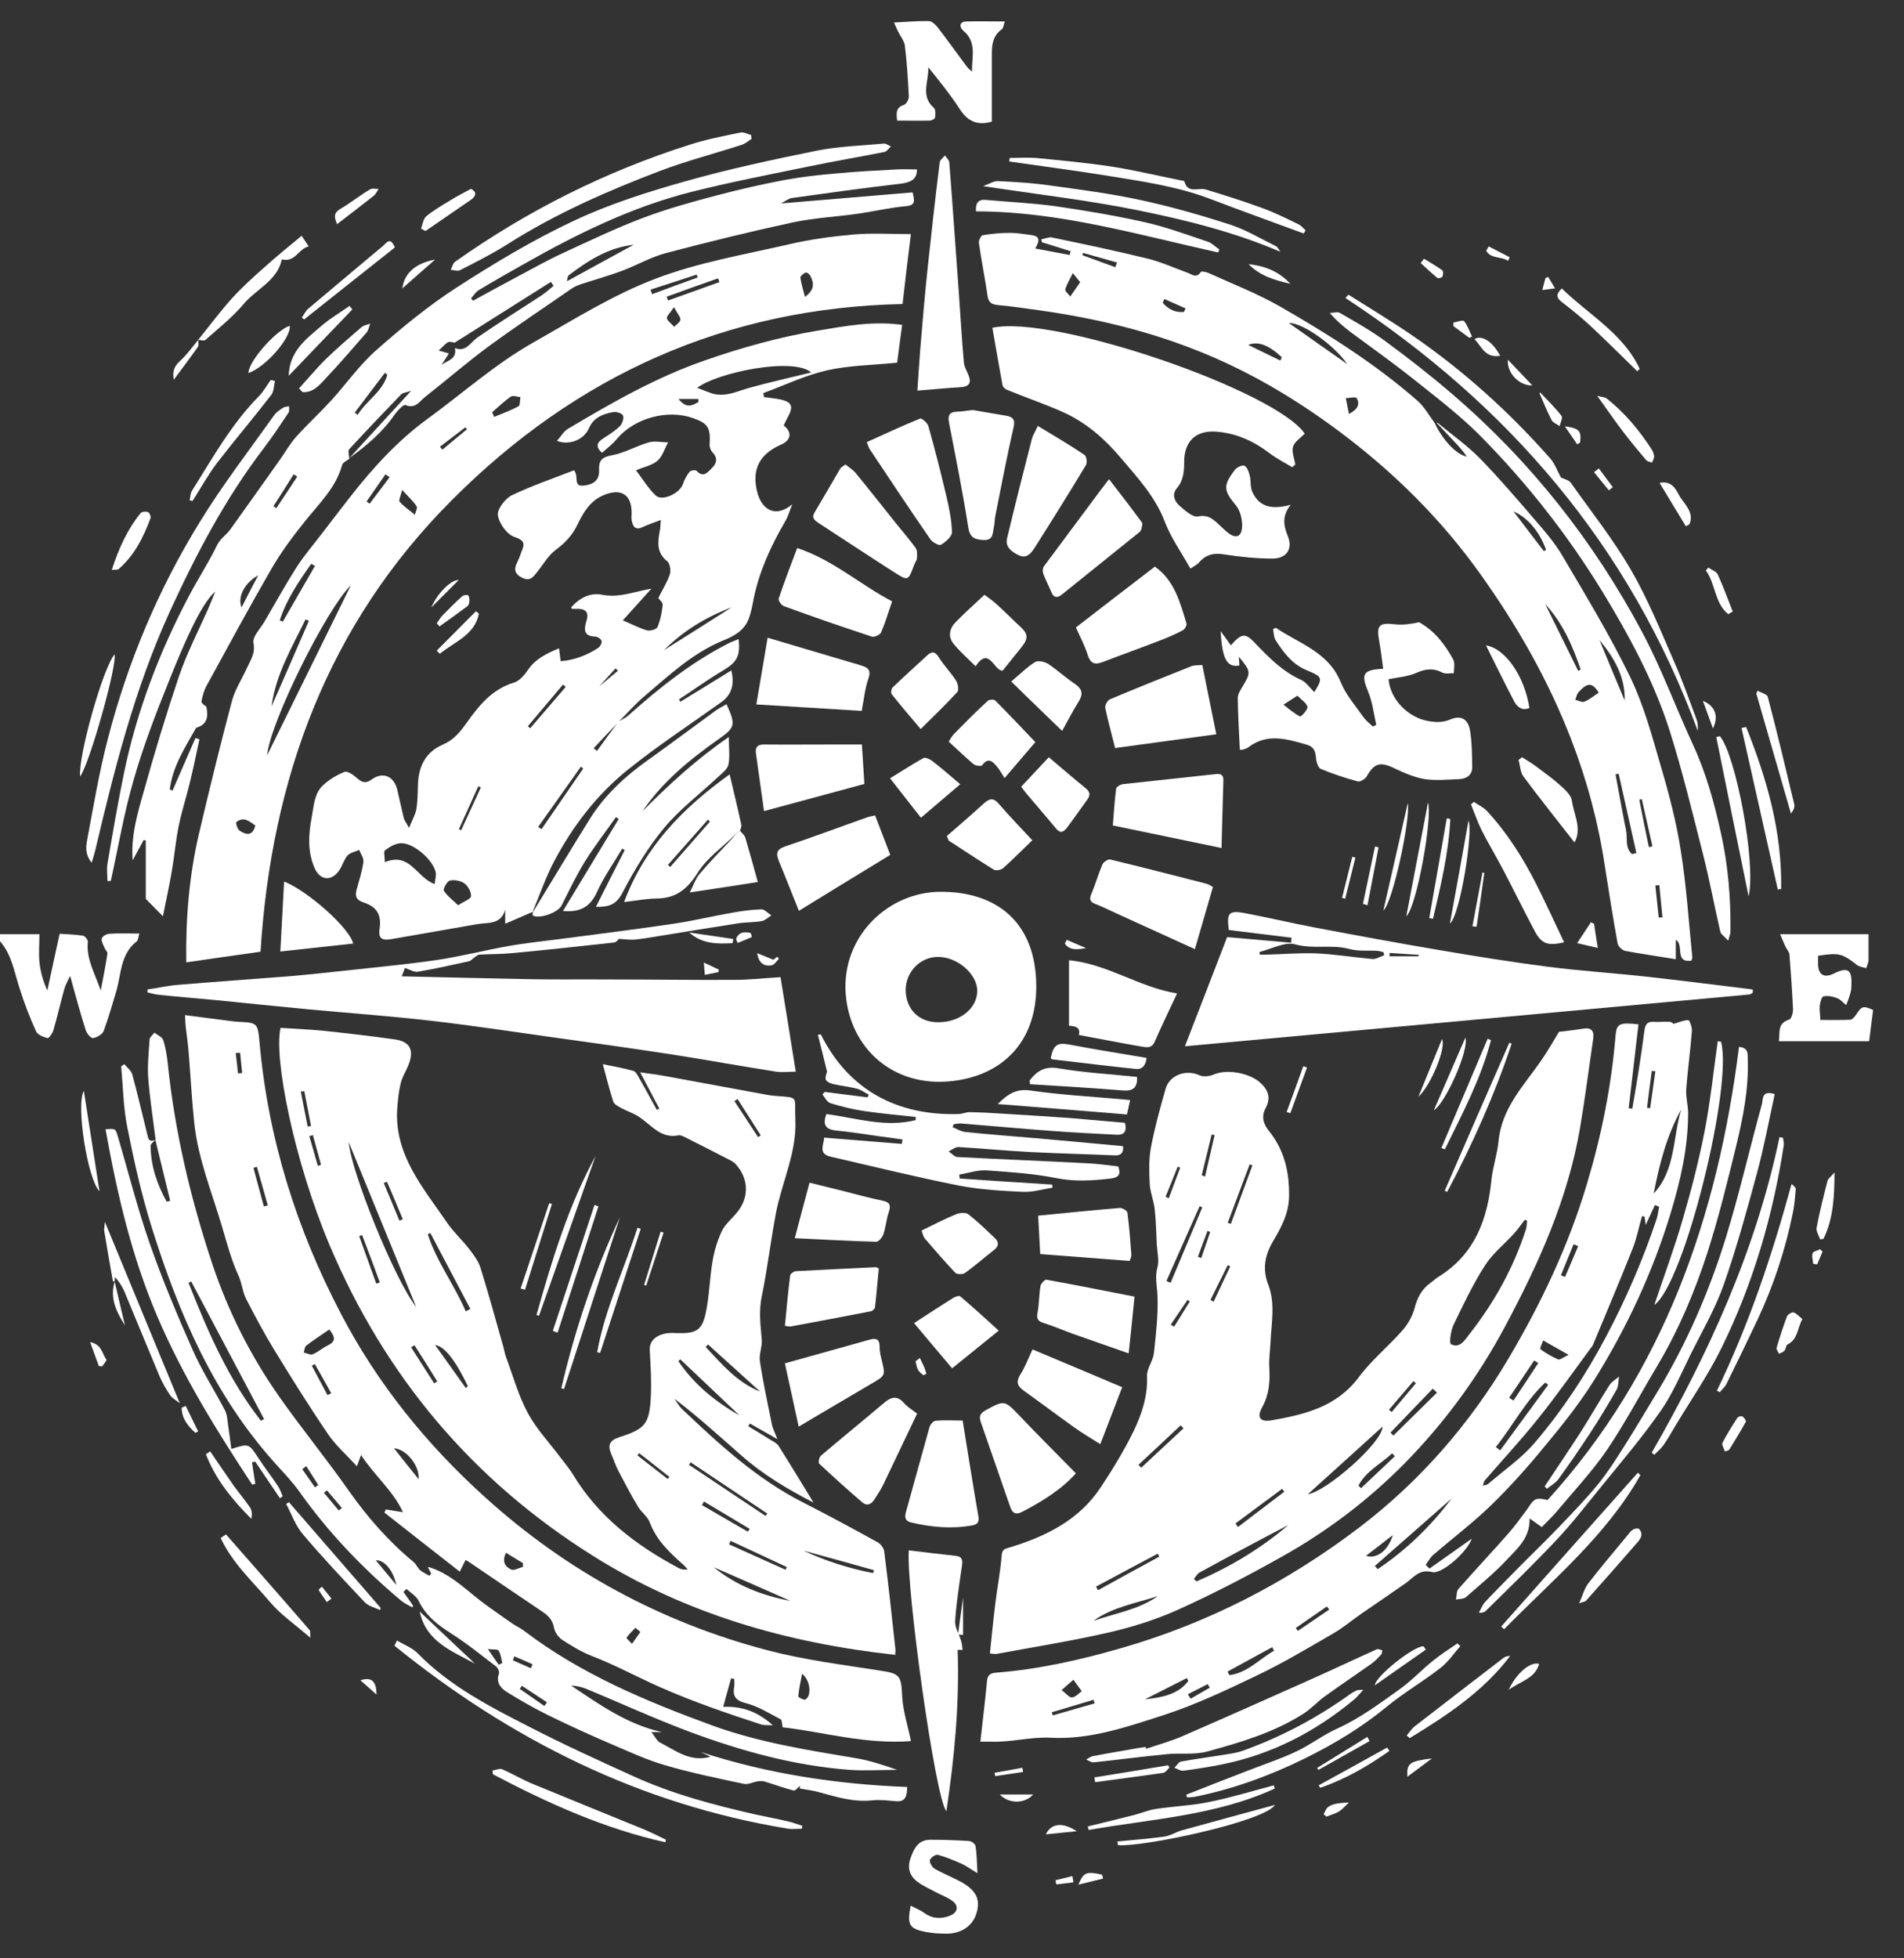<?xml version="1.0" encoding="UTF-8" standalone="no"?>
<svg
   version="1.1"
   viewBox="0 0 912.8 938.4"
   id="svg355"
   sodipodi:docname="logotipo.svg"
   inkscape:version="1.2.2 (b0a8486541, 2022-12-01)"
   xmlns:inkscape="http://www.inkscape.org/namespaces/inkscape"
   xmlns:sodipodi="http://sodipodi.sourceforge.net/DTD/sodipodi-0.dtd"
   xmlns="http://www.w3.org/2000/svg"
   xmlns:svg="http://www.w3.org/2000/svg">
  <rect x="0" y="0" width="912.8" height="938.4" fill="#333333" stroke="none"/>
  <defs
     id="defs359" />
  <sodipodi:namedview
     id="namedview357"
     pagecolor="#ffffff"
     bordercolor="#000000"
     borderopacity="0.25"
     inkscape:showpageshadow="2"
     inkscape:pageopacity="0.0"
     inkscape:pagecheckerboard="0"
     inkscape:deskcolor="#d1d1d1"
     showgrid="false"
     inkscape:zoom="0.85677747"
     inkscape:cx="211.25672"
     inkscape:cy="469.20001"
     inkscape:window-width="1658"
     inkscape:window-height="1011"
     inkscape:window-x="116"
     inkscape:window-y="32"
     inkscape:window-maximized="0"
     inkscape:current-layer="svg355" />
  <!-- Generator: Adobe Illustrator 28.7.2, SVG Export Plug-In . SVG Version: 1.2.0 Build 154)  -->
  <g
     id="g353"
     style="fill:#ffffff;fill-opacity:1">
    <g
       id="Capa_1"
       style="fill:#ffffff;fill-opacity:1">
      <g
         id="fondo"
         style="fill:#ffffff;fill-opacity:1">
        <path
           d="M436.7,112.1c-1.4,11.3-2.7,22.1-4,33.6-84.8,1.8-156.4,34.2-215.9,93.8-59.8,59.8-86.7,133.8-91.9,216.6-12.3,1.7-23.8,3.4-35.6,5.1-.3-21.2,1.4-41.6,6.1-61.7,5-21.3,10.2-42.5,15.8-63.6,1.5-5.5,4.8-10.5,7.2-15.8,1.7-3.8,4.1-6.9,3.1-12-.6-2.9,3.3-6.8,5.3-10.2,5.1-8.7,10-17.6,15.4-26.1,3.9-6,8.6-11.4,12.9-17.1,4.2-5.5,8.5-11.1,12.8-16.6,10.9-13.9,22.6-26.8,37.1-37.4,16.9-12.3,32.6-26.4,50.9-36.7,19.1-10.8,38-22.7,58.3-30.4,20.6-7.9,42.8-11.6,64.4-16.6,10-2.3,20.2-3.7,30.4-4.6,9-.8,18.1-.2,27.8-.2ZM168.2,280.5c-12,11.8-38.9,66.2-40.1,81.4,13.4-27.2,26.8-54.3,40.1-81.4ZM130.2,338.5c6-13.7,12-27.3,17.9-41-.5-.2-1.1-.4-1.6-.7-6.5,13.4-14.3,26.4-16.3,41.6ZM134.1,297.3c.5.2,1,.4,1.5.6,5.1-8.9,10.3-17.8,15.4-26.7-.6-.3-1.2-.7-1.8-1-6,8.5-11.8,17-15.1,27.1ZM236,197.7c.3.7.6,1.4.9,2.1,3.9-1.6,8-3.1,11.7-5.1.8-.4.6-2.9.9-4.4-1.5-.1-3.5-.9-4.5-.3-3.2,2.2-6.1,5-9.1,7.6ZM344.9,135.2c-.2-.6-.4-1.2-.7-1.8-8.2,2.9-16.4,5.8-24.6,8.8.2.6.4,1.2.7,1.8,8.2-2.9,16.4-5.9,24.6-8.8ZM192.8,234.8c-.7,2.9-1.8,5.1-1.2,5.7,2.1,2.3,4.8,4.1,7.3,6.2.3-1.4,1.4-3.3.8-4.1-1.6-2.4-3.8-4.4-6.9-7.8ZM385.9,142.3c4.9-3.6,4.2-6.8,2.7-9.9-.4-.9-1.8-2-2.3-1.8-1.1.4-2.6,1.7-2.6,2.4.4,2.9,1.3,5.7,2.2,9.3ZM122.4,395.6c-2.8-1.9-5.5-4.5-9.1-1.6-.4.3.5,3.4,1.6,4.1,3,2,6.2,2.8,7.5-2.5ZM323.1,147.2c-1.8,2.8-3.6,4.3-3.4,5.3.4,1.5,2.3,2.7,3.5,4.1,1.1-1.1,3-2.3,3-3.4,0-1.5-1.5-3-3.1-6ZM334.4,132.9c-.1-.4-.3-.9-.4-1.3-7.4,2.4-14.7,4.8-22.1,7.2.2.7.5,1.4.7,2.2,7.3-2.7,14.5-5.4,21.8-8ZM175.7,240.3c.5.4,1,.7,1.5,1.1,3.2-4.2,6.4-8.5,9.6-12.7-.7-.5-1.3-.9-2-1.4-3,4.4-6.1,8.7-9.1,13.1ZM210.9,214.1c.4.5.8.9,1.2,1.4,3.9-3.3,7.8-6.5,11.8-9.8-.3-.3-.5-.6-.8-.9-4.1,3.1-8.1,6.2-12.2,9.3Z"
           id="path2"
           style="fill:#ffffff;fill-opacity:1" />
        <path
           d="M689.3,202.7c6.7,5.6,14,10.7,20.1,16.9,9.3,9.5,17.9,19.6,26.6,29.7,4.7,5.4,9.4,10.9,13,17,11.3,19.2,22.9,38.3,32.6,58.3,6.5,13.5,10.5,28.4,14.7,42.9,3.9,13.2,7.4,26.6,9.5,40.2,2.7,16.9,3.8,34,5.5,51,0,.5-.2.9-.4,1.7-8.4,1.1-3.3-7.6-7.5-10v9.3c-8.4-1.4-16.4-2.5-24.3-4-1.4-.3-3.4-2.2-3.6-3.6-2.2-12.3-4.2-24.6-6.1-36.9-3.1-20.8-8.5-41-16.1-60.7-10.9-28.3-25.8-54.4-43.4-79.1-19-26.7-41.9-49.3-68.2-68.9-21.5-16-44.3-29.4-69.3-39.1-24-9.4-48.8-15.1-74.2-18.7-6.6-.9-13.1-1.9-19.8-2.5-3.2-.3-4.6-1.4-5-4.7-1.2-8.3-2.9-16.6-4.1-25-.2-1.2,1-3.7,1.9-3.8,4.3-.7,8.7-1.1,13.1-1.1,3.3,0,6.5.6,9.8,1,4.1.5,4.8,2.1,2.2,6.5,5.7,1.1,11.1,2.1,16.5,3.1.2-.6.3-1.2.5-1.8-4.6-1.4-9.2-2.9-13.8-4.3,0-.5-.2-.9-.3-1.4,1.7-.3,3.6-1.2,5.1-.9,15.3,3.2,30.6,6.4,45.7,10.1,6.6,1.6,12.9,4.5,19.3,6.8,2.2.8,4.3,2.9,6.4-.4.3-.4,2.5,0,3.6.5,11.5,5.2,23.3,9.8,34.2,16,23.2,13.3,45.9,27.6,66.1,45.3,3.3,2.9,5.5,7,8.2,10.6,3.6,7.8,10.3,15.2,15.4,16.1-1.9-2.8-4.1-5.2-6.4-7.6-2.7-2.9-5.4-5.7-8.1-8.6ZM782.5,409.3c.7-.2,1.3-.3,2-.5-2.8-12.7-5.7-25.3-8.5-38-.5.1-1,.2-1.5.3.8,4.3,1.6,8.6,2.4,13,.9,4.5,1.6,9,2.6,13.5.9,3.9-.7,8.7,3,11.8ZM645.9,174.5c-6.2-9-21.4-19.9-28-19.7,10,7.1,19,13.4,28,19.7ZM740.7,289.3c5.3,10.7,10.6,21.5,15.9,32.2.4-.2.8-.4,1.2-.6-3.9-11.5-8.7-22.5-17.2-31.6ZM766.8,306.7c4,9.7,8,19.4,12.1,29,.3-11.5-5.2-20.6-12.1-29ZM766.5,332c-3.1-5-5.5-5-9.7-.3-.9.9-1.1,2.5-1.6,3.7,1.5.3,3.2,1.3,4.3.9,2.5-1,4.6-2.8,6.9-4.3ZM740.1,264.2c.4-.2.7-.5,1.1-.7-3-8.5-8.8-15.5-15.6-18.4,5.1,6.7,9.8,12.9,14.6,19.1ZM517.9,135.3c-1.5-1.9-2.5-3.1-3.6-4.4-1.2,2.6-2.8,5.1-3.6,7.8-.2.8,1.6,2.3,2.4,3.4,1.5-2.1,2.9-4.2,4.7-6.8ZM613.8,172.8c.2-.5.5-1,.7-1.6-6-5.6-11.2-7.9-16.1-5.9,5.7,2.8,10.5,5.1,15.4,7.5ZM646.7,198.4c4.4-2.3,5.3-4.8,3.7-7.6-.4-.8-3.4,0-5.2,0,.5,2.4.9,4.7,1.5,7.6ZM790.4,406c.6-.1,1.2-.3,1.8-.4l-5.1-22.6c-.4,0-.8.2-1.2.3,1.5,7.6,3,15.2,4.6,22.7ZM558.2,143.3c-.3.6-.5,1.2-.8,1.8,2.7,3.1,6,4.8,10.2,4.4l.8-1.7c-3.4-1.5-6.8-3-10.2-4.5ZM534.7,128.1c.3-.8.5-1.5.8-2.3-5.4-1.5-10.9-3.1-16.3-4.6-.1.4-.2.7-.3,1.1l15.9,5.8ZM795.3,439.7c.6,0,1.2,0,1.7,0l-1.5-15.5c-.6,0-1.2.1-1.9.2.5,5.1,1.1,10.2,1.6,15.3Z"
           id="path4"
           style="fill:#ffffff;fill-opacity:1" />
        <path
           d="M685.5,751.6c6.4-4.5,12.7-9,20.1-14.2-2.3,6.5-14.5,17.2-19,16-6.3-1.6-8.9,2.7-12.8,5.4-7,4.9-14.1,9.7-21.2,14.6-4.5,3.1-8.7,6.7-13.4,9.4-12.1,7-24.1,14.2-36.7,20.2-14.6,7-29.4,14-44.8,19-17.4,5.6-35.2,11.8-53.9,10.8-9.7-.5-18.9,2.2-28.4,1.9-1.8,0-3.6,0-5.4,0,1.1-10.1,2.3-19.6,3.2-29.2.3-3,1.8-3.7,4.5-3.9,20.2-1.6,39.8-6,59.3-11.6,42-12,80.1-31.7,114.7-58,29-22.1,52.7-49.3,71.4-80.8,15.7-26.5,28.8-54.1,37.6-83.5,7-23.2,11.8-47,13.8-71.3.5-5.8,1.8-6.5,11-5.5-1.6,13.4-3.1,26.8-4.7,40.2.6,0,1.1.2,1.7.3,1-5.7,2-11.4,2.9-17.1,1.1-6.9,2.1-13.8,3-20.7.4-2.9,1.6-4.1,4.5-3.9,2.5.2,5-.2,7.5,0,.9,0,1.7.8,1.9,1,2.4-.7,4.8-1.8,7.1-1.8.6,0,1.9,3.5,1.7,5.3-.7,9.3-2,18.5-2.7,27.7-.3,3.8.9,7.7.9,11.5,0,16.6-3.7,32.7-8.5,48.4-8.6,28.2-21,54.7-36.6,79.7-7,11.2-15.4,21.7-23.9,31.9-8.1,9.9-16.7,19.5-25.9,28.4-8.6,8.3-18.2,15.5-27.3,23.4-1.5,1.3-2.4,3.1-3.6,4.7.5.6,1.1,1.1,1.6,1.7ZM788.5,583c-.4,0-.9-.1-1.3-.2-1.5,5.2-2.5,10.6-4.5,15.6-6.1,15.4-12.6,30.7-19,46.1-.2.5-.5.8-.8,1.2-8.5,11.5-16.7,23.2-25.7,34.4-8.1,10.1-16.9,19.6-25.4,29.4-.4.5-.5,1.3-.9,2.5,1.3-.4,2-.4,2.5-.8,7.5-6.5,16-12.3,22.4-19.8,13.3-15.6,24.6-32.7,34.2-50.9,9.6-18.1,17.7-36.9,24.2-56.3.6-1.9.8-3.9,1.2-5.9-.7-.3-1.3-.5-2-.8-1.5,3.1-2.9,6.3-4.4,9.5-.2-1.4-.4-2.7-.6-4ZM792.8,572c10.6-11.4,9.1-26.8,13.2-40.3-7,12.6-10.5,26.3-13.2,40.3ZM696.1,718c-12.3,10.8-24.7,21.7-37,32.5.5.5.9,1,1.4,1.5,13.8-9.3,25.6-20.7,35.6-34.1ZM742.3,663.7c-.5-.4-1-.7-1.5-1.1-9.6,9-15.6,20.8-23.7,30.9l2.1,1.6c7.7-10.5,15.3-20.9,23-31.4ZM588.5,801.1c.3.6.6,1.1.9,1.7,8.7-1.1,14.3-7.7,21.4-11.7-.3-.6-.6-1.1-.9-1.7l-21.4,11.7ZM752,649.3c-5-2.8-8.6-4.9-12.2-6.9-.5,1.5-1.7,3.9-1.3,4.2,2.6,1.9,5.5,3.6,8.5,4.9.8.3,2.3-.9,5-2.2ZM569.7,805.6c-.2-.5-.5-.9-.7-1.4l-20.1,10.2c8-.9,15.8-2.2,20.8-8.8ZM508.9,809.9c2.3,1.8,3.8,3.7,5,3.6,1.7-.2,3.2-1.9,4.7-3-1.3-1.8-2.7-3.7-4-5.5-1.6,1.4-3.1,2.7-5.7,5ZM737.4,653.2c-.6-.4-1.3-.8-1.9-1.2-4,6-8,11.9-12,17.9.7.4,1.4.9,2.1,1.3l11.9-18ZM654.9,745.6c5.3,1.8,10.8-2.9,12.8-9.9-4.3,3.4-8.2,6.3-12.8,9.9ZM524.8,816.4c-.2-.6-.4-1.2-.5-1.8-6.7,2-13.4,4-20.1,6,.2.5.3,1,.5,1.5,6.7-1.9,13.5-3.9,20.2-5.8ZM756.6,597.2c-.7-.3-1.4-.6-2.2-.9l-6.1,14.9c.7.3,1.3.5,2,.8,2.1-4.9,4.2-9.9,6.3-14.8ZM637.3,771.4c-.4-.5-.8-1-1.2-1.5l-14.9,10.3c.3.5.7.9,1,1.4,5-3.4,10-6.8,15-10.2ZM789.5,530.9c.5,0,1,.1,1.6.2.8-5.9,1.7-11.8,2.5-17.7-.6,0-1.2-.2-1.7-.2-.8,5.9-1.6,11.8-2.3,17.8ZM569.5,812c.4.7.9,1.4,1.3,2.1,3.1-1.8,6.1-3.5,9.2-5.3-.3-.6-.7-1.1-1-1.7-3.2,1.6-6.4,3.3-9.6,4.9Z"
           id="path6"
           style="fill:#ffffff;fill-opacity:1" />
        <path
           d="M436.7,834.4c-21.8,1.7-42-4.4-61.5-6.6-.4-1.8-.3-3.5-.9-3.8-5.4-2.8-10.7-6.2-16.5-7.7-5.1-1.3-6.7-3.3-5.8-8.1.2-1.2,0-2.4,0-3.6-.5,0-1-.2-1.5-.3-1.2,4.4-2.5,8.8-3.8,13.7,9.4-.4,16.7,2.5,23.8,8.8-2.3-.1-4,.1-5.4-.3-16.6-5.4-33-11-49-18.1-10.8-4.8-21.3-10.5-32.4-14.8-4.9-1.9-9.5-4.7-14-7.6-1.9-1.2-3.7-3.7-4.1-5.9-.7-4-3-6-6-8-11.6-7.8-23.1-15.6-34.7-23.5-.5-.4-1.1-.6-1.7-1-.9,1.8-1.7,3.5-2.8,5.6-12.4-9.7-24.3-19-36.1-28.3.2-.5.4-1,.7-1.5,2.4.4,4.8.8,8.2,1.3-4.9-10.5-13.6-17.4-20.1-27.4-.9,2.5-1.3,3.5-2,5.4-4.9-5.4-10.2-10-13.9-15.5-9-13.2-17.4-26.7-25.8-40.4-4.8-7.9-9.2-16.1-13.4-24.3-1.7-3.3-2-7.4-3.5-10.8-3.6-7.7-5.7-15.9-8.1-24-4.8-16.2-11.3-32-13.2-48.9-1.2-11.2-1.8-22.5-2.7-33.8-.3-4.1-.9-8.3-1.4-12.4-.2-1.8-.3-3.5-.4-6.1,7.1.9,13.6,1.8,20.1,2.6,1.8.2,3.6.5,5.5.6,9,.4,9.3.6,10.1,9.6,4.1,46.3,17.7,89.7,39.3,130.8,17.6,33.5,40.9,62.2,68.8,87.4,39.2,35.5,84.5,60,135.5,73.4,17.6,4.6,35.8,6.9,53.8,9.7,9.5,1.4,10.3,2.4,10.7,12.1.3,6.9,2.6,13.8,4.2,21.6ZM157.8,637.2c-3.8,2.6-7.5,5-11,7.7-.8.6-.8,2.2-1.2,3.3,1.5.3,3.2,1.3,4.4.8,2.6-1.1,4.7-3.1,7.3-4.3,3.5-1.7,3.7-3.8.5-7.6ZM200.7,708.9c.5-6.4-5.8-14.4-11.8-14.8,4,5.1,7.7,9.7,11.8,14.8ZM384.5,802.3c-.8,4-1.5,7.4-1.8,10.7,0,.4,2.7,1.9,3.4,1.5,3-1.7,2.6-8.9-1.5-12.3ZM242.6,744.1c-2.2,4.5-.2,6.9,2.5,8.1,1.4.6,3.7-.8,5.6-1.3,0-.6,0-1.2,0-1.8-2.7-1.6-5.3-3.2-8.2-5ZM123.1,559.2l-1.6.5,5,18.5c.6-.2,1.2-.4,1.9-.5-1.7-6.1-3.5-12.3-5.2-18.4ZM307,782.1c-.8-.7-1.6-1.3-2.4-2-1.4,1.6-3.1,3-4.2,4.8-.2.3,1.7,1.9,2.6,2.9,1.3-1.9,2.7-3.8,4-5.7ZM157,668.6c.6-.3,1.2-.6,1.8-.9-2.6-4.7-5.2-9.3-7.9-14-.5.3-.9.5-1.4.8l7.5,14.1ZM114.1,514.4c.7,0,1.3-.1,2-.2-.3-3.2-.7-6.5-1-9.7-.7,0-1.4.2-2.1.2.4,3.2.8,6.5,1.1,9.7Z"
           id="path8"
           style="fill:#ffffff;fill-opacity:1" />
        <path
           d="M167.8,219.6c-1.3,1.1-3.4,1.9-3.8,3.3-3,10.9-11,18.4-17.7,26.8-5.8,7.2-11.4,14.7-16,22.6-10.7,18.5-20.9,37.4-31.2,56.2-1.3,2.3-2,5-2.5,7.5-.2.8,1.1,1.9,2.3,2.6.9,4.2.9,8.4-4.6,10.1-.1,0-.3.2-.4.3-5.2,9.3-11.2,18.4-12.5,29.3.4.2.9.4,1.3.6,3.7-8.4,7.3-16.8,11-25.2.6.2,1.2.4,1.9.6-1.5,7-2.9,13.9-4.6,20.8-1.7,7.1-4,14-5.4,21.1-1.4,7-2,14.1-3.2,21.1-1.2,7-2.7,13.9-4.3,21.8-3.3-3.3-5.3-5.4-8.2-8.3v-28c-.3,0-.7-.2-1-.3-1.7,3.1-3.4,6.3-5.3,9.8-.9-11.5,2.2-22.1,5.2-32.6,5.2-18.7,10.8-37.2,17-55.6,3.7-10.9,9.1-21.3,13.8-31.9,1.2-2.7,2.3-5.5,3.6-8.7-7,5.9-15.5,26.1-22.7,44.1-6.1,15.2-12,30.6-16.5,46.4-4.6,15.8-7.3,32.1-10.9,48.2-.5,0-1,0-1.6,0,0-2.7-.4-5.5,0-8.1,2.5-14.7,5-29.4,8-43.9,6.2-29.8,17-57.9,31.2-84.8,4.3-8.1,9.3-15.8,13.3-24,1.6-3.4,4.6-5.1,6.5-7.8,8-11.1,15.8-22.2,23.7-33.3,2.6-3.7,4.8-7.6,7.8-11,5.4-6,11.4-11.5,16.8-17.4,7.3-8,13.5-17,21.6-24.1,12.2-10.8,24.9-21.2,38.5-30,18.1-11.7,36.8-22.9,56.2-32,17-8,35.3-13.8,53.4-18.9,20.8-5.9,42-10.4,63.1-14.7,10.5-2.1,21.5-2.4,32.2-3.4,1.1,0,2.2.9,3.3,1.4-1,.9-1.9,2.3-3,2.6-12,2.4-24,4.4-36,6.9-19,3.9-38.1,7.6-56.8,12.3-28.4,7.2-54.5,20-79.9,34.4-7.4,4.2-14.7,8.3-22,12.7-1.4.9-2.4,2.6-3.6,3.9.3.4.7.8,1,1.1,6.6-3.6,13.3-7.3,19.9-10.8,7.6-4,15.1-8.3,22.9-11.9,12.8-5.9,25.5-12,38.7-17,11.4-4.3,23.3-7.6,35.1-10.7,10.9-2.9,21.9-5.4,33-7.5,8.2-1.5,16.5-2.4,24.8-3.1,9.5-.9,19-1.4,28.6-1.9,3.3-.2,6.6,0,9.8,0,0,4.7-2.8,6.3-8.4,6.9-17.2,2-34.4,4.4-51.6,6.8-1.5.2-2.9,1.4-5.2,2.6,21.9-1.8,42.5-3.6,63.1-5.3,1,4.2,1.4,6.2-3.2,6.6-7.7.7-15.3,2.5-22.9,3.6-10.5,1.5-21.1,2-31.4,4.2-20.4,4.4-40.7,9.4-60.8,14.7-7.2,1.9-13.8,5.8-20.8,8.4-6.6,2.5-13.5,4.4-20.2,6.6-1.4.5-2.8,1.1-4,1.9-13.4,9.3-27,18.3-40.1,27.9-10.4,7.7-20.2,16.2-30.4,24.2-2.6,2.1-4.6,5.8-9.3,3.8-.9-.4-3.7,2.5-5,4.3-5.8,8.5-13.5,15.1-21.8,21,9.5-10.3,19-20.7,29.5-32.1-2.4.8-4,.9-4.8,1.7-8.4,8.7-16.7,17.4-24.9,26.3-.7.8,0,2.8,0,4.3ZM211.4,175c3.4-2.4,7.7-2.8,6.7-8.2,5.3,2.1,7.3-2.6,10.7-5,10.1-7,20.5-13.5,30.8-20.2,2.1-1.4,3.9-3.1,5.8-4.6-.4-.6-.9-1.3-1.3-1.9-15.4,9.7-30.8,19.4-46.1,29.1-.9,0-2.4-.7-3.2-.2-1.6.9-2.8,2.5-4.5,4,1.9.5,3.1.9,4.9,1.4-1.2,1.9-2.2,3.4-3.7,5.7ZM303.8,117.3c-12.1,1.3-21.8,7.6-31,14.5-.9.7-.8,2.6-1,3,10.6-5.8,21.3-11.7,32-17.5ZM170,197.7c.5.4,1,.7,1.5,1.1,4.1-6.8,11.9-11,14.2-19.2-.4-.3-.8-.6-1.2-.9-4.8,6.3-9.6,12.7-14.4,19ZM123.8,275.7c-6.7,3.7-10,10.5-8,15.4,2.8-5.5,5.4-10.5,8-15.4ZM131.2,242.7c.4.3.9.6,1.3.8,3.3-5,6.7-10,10-15.1-.6-.4-1.1-.7-1.7-1.1-3.2,5.1-6.4,10.2-9.7,15.3Z"
           id="path10"
           style="fill:#ffffff;fill-opacity:1" />
        <path
           d="M74.6,546.1c-1.2-9.6-2.7-19.2-3.5-28.9-.5-6.3.2-12.6.6-18.9,0-1.2,1.5-2.3,2.3-3.4,1.5,1.2,3.7,2,4.2,3.5,1.2,3.6,1.8,7.4,2.2,11.1,3.4,33,11,65.1,21.5,96.6,7.6,22.6,18.2,43.6,31.8,63,10.8,15.4,22.7,29.9,33.5,45.3,9,12.8,19.1,24.3,31.1,34.2,1.2,1,1.9,2.8,3.1,3.9,1.3,1.1,3,1.8,4.5,2.7.3-.4.5-.7.8-1.1-.5-1-1-2-1.6-3.1.5.1,1,.1,1.4.3,10.7,3.6,18.2,12,27.1,18.3,4.1,2.9,8.1,5.8,12.2,8.6,1.8,1.2,3.8,2.1,5.5,3.4,27.2,20.7,58.4,33.7,90.1,45.3,22.2,8.1,45.6,11.8,68.9,15.7,6.7,1.1,13.2,3.3,19.8,5.6-7.6,0-15.2.5-22.7,0-26.7-2-52.3-9.1-77.2-18.4-16.5-6.2-32.5-13.5-48.8-20.3-2.4-1-4.9-1.6-7.6-1.7,13.7,9.2,27.1,18.7,43.6,22.3h-5.1c1.7,2.1,2.6,4.2,4.1,5,7.5,3.8,14.5,9.6,24.2,6.8-1.6-.8-3.2-1.6-4.8-2.3,32.2,10.5,65.3,15.5,99.1,16.8,0,4.7-1,7.3-5.6,6.8-3.7-.3-7.5-.8-11.1-.4-9.1,1-17.4-1.7-25.9-4-2.9-.8-5.9-1.1-8.9-1.7,0-.4.1-.9.2-1.3-1.1.8-2.3,2.5-3.1,2.3-4.7-1.2-9.3-2.9-13.9-4.3-1-.3-2.2-.3-3.3-.1-2.3.3-4.7,1.7-6.7,1.2-12.7-2.7-25.5-5.3-38-9-8.9-2.6-17.4-6.6-25.9-10.2-10-4.3-19.9-8.8-29.7-13.6-6.9-3.4-13.5-7.2-20-11.2-2.8-1.8-5.4-4.5-3.8-8.8.3-.9-.5-2.7-1.3-3.4-7-5.3-13.8-10.9-21.2-15.6-6.6-4.2-12.5-8.6-16-15.9-1.1-2.3-3.8-3.8-5.8-5.7-.5.5-1,.9-1.5,1.4,1.6,2.2,3.1,4.4,4.7,6.7-.2.2-.3.5-.5.7-1.8-1-3.7-1.9-5.3-3.2-18.3-15.4-34.7-32.4-48.6-52-3.6-5.1-8.1-9.7-12.3-14.4-29.1-32.5-45.8-71.5-58.6-112.3-4.9-15.6-8.5-31.7-11.7-47.8-2-9.7-2.1-19.7-3-29.6.5-.3,1-.6,1.5-1,1.3,1.6,3.3,3,3.8,4.9,2.6,9.4,4.7,18.8,7.1,28.3.5,2.1.7,4.6,4,3-.8,1-2.4,2-2.3,3,.1,9.6,3.1,18.4,7.7,26.7l1.7-.4c-2.4-9.7-4.7-19.5-7.1-29.2ZM91.7,614.1c-.4.2-.8.5-1.3.7,9.2,23.3,19.1,46.2,34.7,66.1.5-.3,1-.5,1.5-.8-11.7-22-23.3-44.1-35-66.1ZM190,759.6c-1.7-7.8-6.2-12.1-9.8-11.8,2.7,3.2,5.9,7.1,9.8,11.8ZM261,817.6c.4-.6.8-1.2,1.2-1.8-4-2.6-8-5.3-12-7.9-.3.5-.7,1-1,1.5,3.9,2.7,7.9,5.5,11.8,8.2ZM239,797.8c.6-.3,1.2-.5,1.8-.8-.5-2-.7-4.3-1.8-6-.5-.7-2.7-.4-5.1-.7,2.2,3.2,3.6,5.3,5.1,7.4ZM246.6,793.7c-.2.7-.5,1.3-.7,2,2.9,1.3,5.7,2.5,8.6,3.8.3-.6.5-1.3.8-1.9-2.9-1.3-5.8-2.6-8.7-3.8ZM156.7,714.3c-.5.4-1,.8-1.4,1.1,2.4,2.8,4.7,5.7,7.1,8.5.5-.4,1-.8,1.5-1.2-2.4-2.8-4.7-5.6-7.1-8.4ZM146.7,702.7c-.6.5-1.2,1-1.8,1.4l6.1,8.7c.5-.4,1-.7,1.6-1.1-1.9-3-3.9-6.1-5.8-9.1Z"
           id="path12"
           style="fill:#ffffff;fill-opacity:1" />
        <path
           d="M828.5,450.8c-1.7-2-3.5-3-3.8-4.4-2.8-12.2-5.1-24.6-8.2-36.8-5.1-20-9.9-40-16.1-59.6-7.6-23.7-19.4-45.5-32.4-66.8-16.5-26.9-35.9-51.6-58.1-74.1-9.7-9.8-20.7-18.2-31.5-26.8-10-8-20.4-15.4-30.7-23-3.4-2.6-6.7-5.3-10.2-9.3,1.6,0,3.7-.8,4.9,0,7.5,4.3,15.1,8.6,22,13.7,11,8.1,21.8,16.5,32.1,25.4,37.4,32.1,67.5,70.3,90.7,113.7,9.3,17.4,16.1,36.1,24.4,54,6.3,13.6,10.2,27.8,13.4,42.3,3.5,15.6,4.8,31.5,4.6,47.4,0,1.1-.5,2.1-1.1,4.4Z"
           id="path14"
           style="fill:#ffffff;fill-opacity:1" />
        <path
           d="M739.2,731.9c-2.1-1.5-3.8-2.7-5.9-4.2.3,9.4-6,14.5-11,19.9-6,6.4-12.9,12-19.5,17.8-1.1,1-3.2.8-4.8,1.2.4-1.7.2-3.8,1.1-5,8-9.1,16.3-17.9,24.3-27,2.9-3.3,5.4-6.9,8.1-10.4,1.4-1.8,2.5-4.2,4.3-5.4,1.4-.9,3.8-.5,6.1.1,55.7-61.2,81.6-135.9,91.8-217.2,4.7.5,4.1,3.4,4.2,5.9.5,14.2-2.3,28.1-5.6,41.8-4.2,17.1-8.4,34.3-13.8,51.1-6.1,18.8-13.8,37-24,54.1-8,13.4-15.3,27.2-24,40.1-7,10.3-15.6,19.4-23.6,29-2.3,2.8-5,5.3-7.7,8.1Z"
           id="path16"
           style="fill:#ffffff;fill-opacity:1" />
        <path
           d="M43.9,413.4c-3.4-4.2-2.6-8.2-2-11.5,3-16,5.7-32.1,9.8-47.8,9.5-36.7,24.1-71.5,44-103.8,10.9-17.8,23.7-34.4,35.8-51.4,1-1.4,2.7-2.5,4.2-3.5.8-.5,1.9-.5,2.9-.7,0,1,.2,2.3-.3,3.1-3.8,5.7-7.6,11.4-11.7,16.8-18.5,24.2-32.5,50.8-45.2,78.5-16.8,36.8-26.6,75.6-35.8,114.7-.4,1.6-.9,3.1-1.7,5.8Z"
           id="path18"
           style="fill:#ffffff;fill-opacity:1" />
        <path
           d="M850.8,524.5c-2.8,12.7-5.1,25.2-8.4,37.4-4.9,18-9.8,36.1-16,53.7-4.1,11.7-10.5,22.6-16,33.7-4.5,9.1-8.5,18.6-14.2,26.8-8.8,12.6-18.8,24.4-28.5,36.3-7,8.6-13.8,17.4-21.4,25.5-11,11.7-22.6,22.9-34.1,34.2-.6.6-1.6.9-3.2.8,1-1.8,1.7-3.9,3.1-5.3,5-5.3,10.2-10.5,15.3-15.7,6.6-6.7,13.4-13.2,20-20.1,6.4-6.7,12.9-13.4,18.8-20.6,4.5-5.5,8.3-11.5,12.1-17.5,5.6-8.8,10.9-17.8,16.3-26.7,14-23.2,24.8-48,32.8-73.9,6.5-21.1,11.4-42.7,17.3-64,.6-2-.4-6.8,6-4.8Z"
           id="path20"
           style="fill:#ffffff;fill-opacity:1" />
        <path
           d="M134.2,718c-4-5.9-7.9-11.7-11.9-17.6-.5.2-1,.3-1.5.5.5,3.4,1.1,6.8,1.6,10.2-.5.1-1,.3-1.5.4-17-25.8-33.2-51.9-45.4-80.4-12.4-28.9-19.4-59.2-24.9-89.9,4.7-.4,4.8-.4,5.9,3.5,5.1,17.1,9.4,34.5,15.3,51.3,6,17.2,13.1,34.1,20.5,50.8,4.4,10,10.4,19.3,15.5,29,1.1,2,1.2,4.6,1.5,6.9.6,3.8,1.1,7.7,1.6,11.7,8.5-2.7,8.4-2.6,13,4.4,3,4.6,6.4,8.9,9.4,13.5,1,1.4,1.5,3.2,2.2,4.8-.5.3-1,.7-1.4,1Z"
           id="path22"
           style="fill:#ffffff;fill-opacity:1" />
        <path
           d="M549.4,838.1c5.9-2,11.9-3.6,17.6-6.1,20.9-9.1,41.6-18.3,62.4-27.6,10.3-4.6,20.4-9.4,30.7-14,.6-.3,1.7.3,2.6.5-.2.7-.1,1.7-.6,2.1-1.5,1.6-3,3.2-4.7,4.4-7.4,5.2-15,10.3-22.3,15.6-3.5,2.5-6.5,5.9-10.1,8.2-14.2,9.1-30.2,13.8-46.2,18.2-6.2,1.7-13.1.6-19.6,1.3-11.7,1.1-23.3,2.7-35,3.9-1.1.1-2.3-.9-3.5-1.4,1.1-.5,2.2-1.4,3.3-1.6,7.3-1.4,14.6-2.6,21.9-3.9,1.1-.2,2.2-.3,3.3-.5,0,.3.2.6.2.9Z"
           id="path24"
           style="fill:#ffffff;fill-opacity:1" />
        <path
           d="M646.4,141.2c10.5,6.6,21.1,13,31.3,20,24.2,16.7,45.9,36.3,65.4,58.4,2.4,2.7,3.6,6.4,5.3,9.3,1.5.7,3.7,1.1,4.6,2.4,9.8,13.8,20.4,27.2,28.9,41.8,8.1,14,14.2,29.1,20.7,44,4,9,7.2,18.3,10.7,27.5.6,1.6.8,3.4.6,5.6-32.6-88.5-90.6-156.1-168.9-207.4.5-.5.9-1,1.4-1.5Z"
           id="path26"
           style="fill:#ffffff;fill-opacity:1" />
        <path
           d="M360.2,66.6c-1.5,1-3,2.3-4.6,2.8-12.9,4.2-26.2,7.6-38.9,12.4-25.5,9.7-50.4,20.6-73.5,35.3-7.3,4.6-15,8.5-22.7,12.4-1.1.6-2.9-.1-4.4-.2.7-1.3,1-3.1,2-3.8,34.6-24.5,72.1-43.3,112.4-56.1,8-2.6,16.3-4.2,24.6-5.9,1.5-.3,3.3.8,5,1.2,0,.6.1,1.2.2,1.8Z"
           id="path28"
           style="fill:#ffffff;fill-opacity:1" />
        <path
           d="M190.3,786.2c3.3,2,7.2,3.4,9.9,6.1,15.4,15.8,34.8,25.7,54,35.5,16.1,8.3,32.6,15.8,49.1,23.3,19,8.7,39.1,14,59.4,18.6,5,1.1,10.1,2,15.1,3.2,2.3.5,4.5,1.4,6.8,2.1,0,.5-.1.9-.2,1.4-2.2,0-4.4.3-6.5,0-71.2-11.6-133.3-42.8-188.8-87.7.4-.8.8-1.7,1.2-2.5Z"
           id="path30"
           style="fill:#ffffff;fill-opacity:1" />
        <path
           d="M791.8,696.3c27.3-47.6,50-97.1,61.3-151.3.6,0,1.1.2,1.7.3.1,1.1.5,2.3.4,3.3-5.2,34-14.8,66.8-30,97.6-6.4,13-14.8,25.1-22.3,37.6-1.8,3-3.5,6.1-5.5,8.9-1.2,1.7-2.9,3-4.3,4.5-.4-.3-.8-.7-1.2-1Z"
           id="path32"
           style="fill:#ffffff;fill-opacity:1" />
        <path
           d="M568.7,860.1c9.6-3.8,19.3-7.6,28.9-11.3,7.9-3.1,16-5.7,23.6-9.3,6.9-3.2,13-8,19.9-11.1,10.8-4.9,20.2-11.9,29.7-18.7,5.8-4.1,10.7-9.4,16.3-13.9,3.7-3,7.7-5.5,11.6-8.2.5.4.9.9,1.4,1.3-3.2,3.6-5.9,7.7-9.6,10.5-8.2,6.4-17.3,11.7-25.4,18.3-12.2,10.1-25.7,18.2-39.7,25.1-16.7,8.2-34.2,14.6-52.6,18.3-1.2.2-2.5.2-3.7.3-.1-.4-.3-.9-.4-1.3Z"
           id="path34"
           style="fill:#ffffff;fill-opacity:1" />
        <path
           d="M613.7,120.6c-22.8-9.7-46.2-15.4-69.6-20.1-23.5-4.7-47.3-7.4-72.8-11.3,3.1-1.1,5.1-2.5,7.1-2.4,8.4.4,16.8.9,25.1,2.1,14.5,2,29.1,3.9,43.4,7,14.4,3.1,28.7,7.2,42.7,11.7,7.7,2.5,14.8,6.8,22.1,10.4.9.5,1.4,1.7,2.1,2.6Z"
           id="path36"
           style="fill:#ffffff;fill-opacity:1" />
        <path
           d="M584,121c-38.4-8.5-76.3-19.7-116.1-19.7-.3-4.4,1.4-5.8,4.7-5.5,11.1,1,22.2,1.5,33.2,3,14.4,2.1,28.8,4.5,43,7.7,10.3,2.3,20.3,6,30.4,9.4,2,.7,3.6,2.5,5.4,3.7-.2.4-.4.9-.6,1.3Z"
           id="path38"
           style="fill:#ffffff;fill-opacity:1" />
        <path
           d="M484,75.7c4.2,0,8.4-.3,12.6,0,12.1,1.2,24.2,2.3,36.1,4.1,11.1,1.7,22.1,4.4,33.2,6.6.6.1,1.8.2,1.9.5,1.6,6.1,6.7,2.9,10.2,3.9,9.2,2.8,18.4,5.7,27.4,9,5.9,2.2,11.6,5,17.3,7.8,1.2.6,2.2,1.9,3.2,2.8-.3.5-.6,1-.9,1.5-15.2-5.6-30.5-11.1-45.7-16.9-15.3-5.7-31.3-8-47.3-10.6-16-2.6-32.1-4.7-48.1-7,0-.6.1-1.3.2-1.9Z"
           id="path40"
           style="fill:#ffffff;fill-opacity:1" />
        <path
           d="M825.1,499.3c5.7,21.1-17.5,115.7-32,126.1,4.6-13.8,9.7-27.4,13.7-41.3,4.1-14,7.7-28.1,10.5-42.4,2.7-14.1,4.2-28.5,6.2-42.7.5,0,1.1.2,1.6.3Z"
           id="path42"
           style="fill:#ffffff;fill-opacity:1" />
        <path
           d="M823.1,666.5c15.3-31.6,26.4-64.7,35.8-99.1,1,1,2,1.7,2,2.2-.3,3.9-.6,7.9-1.4,11.7-3.6,17.7-9.2,34.7-16.9,51.1-4.9,10.4-9.9,20.7-15,31-.7,1.4-2.1,2.5-3.1,3.8-.5-.2-1-.5-1.4-.7Z"
           id="path44"
           style="fill:#ffffff;fill-opacity:1" />
        <path
           d="M653.5,809.9c-1.9,2.1-2.9,3.4-4.1,4.4-18.7,15.6-39.7,26.5-63.7,31.3-6.1,1.2-12.2,2.2-18.4,3-1.3.2-2.8-.9-4.3-1.4,1.1-1,2-2.7,3.2-3,7.4-1.3,14.8-2.3,22.2-3.5,2.4-.4,4.9-.8,7.2-1.6,18.4-6.6,35.5-15.6,51.4-27,1.1-.8,2.2-1.4,3.4-2,.4-.2.9-.1,3-.3Z"
           id="path46"
           style="fill:#ffffff;fill-opacity:1" />
        <path
           d="M786.4,707c-16.5,29.2-42.3,50.3-65.3,73.8-.5-.4-1-.8-1.4-1.3,21.8-24.6,43.6-49.1,65.5-73.7.4.4.9.8,1.3,1.2Z"
           id="path48"
           style="fill:#ffffff;fill-opacity:1" />
        <path
           d="M319,882.9c-29.3-6.5-56.3-18.7-82.7-32.6,0-.6-.1-1.2-.2-1.8,1.6-.2,3.4-1.1,4.6-.6,4.7,2,9.2,4.7,13.9,6.7,18.1,7.5,36.2,14.8,54.3,22.2,3.5,1.5,7,3.2,10.4,4.9-.1.4-.3.8-.4,1.3Z"
           id="path50"
           style="fill:#ffffff;fill-opacity:1" />
        <path
           d="M852.3,426.3c-5.8-25.8-11.6-51.6-17.4-77.4.7-.2,1.5-.3,2.2-.5,10,24.9,17.3,50.4,16.8,77.6-.5.1-1.1.2-1.6.4Z"
           id="path52"
           style="fill:#ffffff;fill-opacity:1" />
        <path
           d="M55,614.2c-.3,0-.8-.1-.9-.3-1.4-7.9-2.8-15.9-4.1-23.8-.2-1,.1-2.1.3-4.5,12.2,29.5,23.8,57.7,35.9,86.9-1.9-1.5-3.6-2.4-4.6-3.8-2-3-3.9-6.2-5.3-9.6-5.6-13.3-11-26.6-16.6-40-1.1-2.5-2.5-4.9-4.7-7.1,0,.7,0,1.4-.1,2.2,0,0,0,0,0,0Z"
           id="path54"
           style="fill:#ffffff;fill-opacity:1" />
        <path
           d="M824.6,352.9c7.5,9,17.4,60.4,13.7,76.7-5.2-25.5-10.4-50.9-15.5-76.4.6-.1,1.2-.2,1.8-.4Z"
           id="path56"
           style="fill:#ffffff;fill-opacity:1" />
        <path
           d="M95,162.9c5.3-6.6,10.4-13.4,16-19.7,5-5.5,10.5-10.5,16.1-15.4,5.5-5,11.3-9.6,17.5-14.8,1.1,1.6,2,3,3.4,5.1-5,1.1-6.4,7.8-12.9,6.2-2.1,10.2-12.1,14.1-18.2,21.3-5.4,6.4-12.1,11.7-18.4,17.3-.7.6-2.3,0-3.5,0h0Z"
           id="path58"
           style="fill:#ffffff;fill-opacity:1" />
        <path
           d="M611,857.2c-28.3,13-59.1,14.5-89.1,19.8-.1-.6-.3-1.1-.4-1.7,7.4-1.8,14.9-3.6,22.3-5.5,3.5-.9,6.9-2.4,10.5-2.9,8.6-1.3,17.3-1.6,25.8-3.4,10.3-2.1,20.4-5.2,30.6-7.9.1.5.3,1.1.4,1.6Z"
           id="path60"
           style="fill:#ffffff;fill-opacity:1" />
        <path
           d="M182.2,771.6c-2.5-1.2-5.5-1.8-7.3-3.7-10.1-10.7-20.2-21.4-29.7-32.6-3.5-4.1-5.4-9.6-8-14.5.4-.3.8-.6,1.3-.9,14.7,16.9,29.3,33.8,44,50.7,0,.3-.2.6-.3.9Z"
           id="path62"
           style="fill:#ffffff;fill-opacity:1" />
        <path
           d="M108.3,735.3c13.4,15.3,26.9,30.6,40.2,46,.4.5.1,1.5.3,3.6-7.1-6.2-14.2-11-19.4-17.2-8.3-9.8-18.1-18.7-23.6-30.6.8-.6,1.6-1.1,2.5-1.7Z"
           id="path64"
           style="fill:#ffffff;fill-opacity:1" />
        <path
           d="M131.8,182.6c-.5,2.2-.5,5-1.7,6.6-8.5,11-17.5,21.6-26,32.6-4.4,5.8-7.9,12.2-11.8,18.3-.5-.1-.9-.2-1.4-.3.4-1.6.3-3.4,1.2-4.7,9.8-15.6,18.8-31.8,31.9-45.1,2.3-2.3,3.9-5.3,5.8-7.9.7.2,1.4.3,2.1.5Z"
           id="path66"
           style="fill:#ffffff;fill-opacity:1" />
        <path
           d="M842.6,331c1.7,1,4.6,1.7,4.9,3,4.5,17.1,8.6,34.3,12.7,51.5.3,1.3-.4,2.9-1.6,4.4-5.5-19.2-11.1-38.3-16.6-57.5.2-.5.4-1,.6-1.5Z"
           id="path68"
           style="fill:#ffffff;fill-opacity:1" />
        <path
           d="M740.5,712.4c5.8-8.7,11.6-17.3,17.3-26.1,4.7-7.4,9.1-15.1,13.8-22.5,1.1-1.7,3-2.7,4.6-4.1-.4,2.1-.2,4.5-1.2,6.3-4.1,7.2-8.4,14.3-13,21.3-4.8,7.3-9.8,14.6-14.9,21.6-1.4,1.9-3.7,3.1-5.5,4.6-.3-.4-.7-.7-1-1.1Z"
           id="path70"
           style="fill:#ffffff;fill-opacity:1" />
        <path
           d="M674.4,831.7c1.3-1.5,2.4-3.3,4-4.5,14.1-10.9,28.2-21.8,42.3-32.6.9-.7,1.9-1,3.3-1-12.9,17-30.3,28.5-48.2,39.4-.4-.4-.9-.8-1.3-1.2Z"
           id="path72"
           style="fill:#ffffff;fill-opacity:1" />
        <path
           d="M748.7,138.2c13,12.7,29.5,21.6,37.4,38.6-.4.4-.8.8-1.2,1.1-7.5-7.3-14.8-14.6-22.4-21.7-4.3-4-9-7.8-13.7-11.4-2.6-2-3.1-3.7,0-6.6Z"
           id="path74"
           style="fill:#ffffff;fill-opacity:1" />
        <path
           d="M189.4,118.5c-14.7,11.6-29.1,23.1-43.6,34.6-.4-.3-.7-.6-1.1-.9,1-1.4,1.7-3,2.9-4.1,11.2-9.5,22.5-18.9,33.8-28.4,1-.9,2.1-1.6,3-2.6,2.7-3,3.7-1,4.9,1.4Z"
           id="path76"
           style="fill:#ffffff;fill-opacity:1" />
        <path
           d="M535.7,882.5c7.5-.7,15-1.3,22.4-2.3,2.9-.4,5.6-2.2,8.4-3,14.8-4.1,29.7-8.1,44.7-12.2-4.9,7.9-62.7,20.2-75.2,19.3-.1-.6-.2-1.2-.3-1.8Z"
           id="path78"
           style="fill:#ffffff;fill-opacity:1" />
        <path
           d="M143.3,186.2c4.4-4.8,8.5-9.8,13.2-14.4,5.4-5.2,11.1-10.1,16.8-15,1.1-.9,2.8-1.2,4.2-1.7-.6,1.4-.8,3.2-1.8,4.3-6.5,7.5-13,15-19.8,22.2-2.9,3.2-6,6.7-10.9,6.3-.5-.6-1.1-1.1-1.6-1.7Z"
           id="path80"
           style="fill:#ffffff;fill-opacity:1" />
        <path
           d="M38.4,372.1c-.9-10,10.9-51.7,16.5-58.5,1.4,5-12.1,52.9-16.5,58.5Z"
           id="path82"
           style="fill:#ffffff;fill-opacity:1" />
        <path
           d="M757.1,768.3c1.7-3.9,2.5-7,4.2-9.3,6.2-8,12.7-15.7,19.1-23.4.7-.9,1.4-1.9,2.4-2.5.8-.5,2.2-.8,2.9-.4.7.5,1.3,1.8,1.2,2.8,0,1.1-.7,2.2-1.4,3.1-8.3,9.6-16.7,19.1-25.2,28.6-.4.4-1.1.4-3.3,1.2Z"
           id="path84"
           style="fill:#ffffff;fill-opacity:1" />
        <path
           d="M765.7,189.7c2.3.6,3.7.6,4.6,1.3,8.7,6.9,15.6,15.2,21.6,24.5.6.9,1,2.2,1.1,3.2,0,1-.6,2-1,3-1-.4-2.2-.5-2.8-1.2-4-4.7-7.9-9.4-11.6-14.3-3.8-5-7.4-10.3-11.8-16.4Z"
           id="path86"
           style="fill:#ffffff;fill-opacity:1" />
        <path
           d="M168.9,148.3c-10,10.4-19.9,20.7-30.5,31.8.4-11.9,8.3-17.5,15.2-23.5,4.3-3.8,9.3-6.7,14-10,.5.6.9,1.2,1.4,1.8Z"
           id="path88"
           style="fill:#ffffff;fill-opacity:1" />
        <path
           d="M53.6,273.1c3.4-10.5,7.5-19.4,13.8-27.2.6-.7,2.5-.9,3.5-.5.7.2,1.5,2,1.3,2.8-3.4,9.3-7.8,18-15.4,24.6-.4.3-1.2.2-3.2.3Z"
           id="path90"
           style="fill:#ffffff;fill-opacity:1" />
        <path
           d="M201.8,109.7c.8-2.1,1.1-4.9,2.6-6.1,3.7-3,7.9-5.4,12-7.9,2.9-1.8,6-3.3,9.4-5.2,2.8,1.5,2.6,3.4-.1,5.3-7.2,5-14.5,9.9-21.7,14.9-.7-.4-1.4-.7-2.1-1.1Z"
           id="path92"
           style="fill:#ffffff;fill-opacity:1" />
        <path
           d="M40.2,522.8c2.6,16.7,5,31.9,7.5,48.1-5.6-5.4-11.4-41.2-7.5-48.1Z"
           id="path94"
           style="fill:#ffffff;fill-opacity:1" />
        <path
           d="M100.8,695.6c3.7,5.4,7.3,10.8,11.1,16.2,2.6,3.6,5.5,7,8,10.7.9,1.4,1,3.4.6,5.4-9.2-9.2-17.2-19-21.8-31,.7-.4,1.4-.9,2-1.3Z"
           id="path96"
           style="fill:#ffffff;fill-opacity:1" />
        <path
           d="M879.5,562c-.1,11.8-.6,22.1-5.3,31.7-.5.1-1.1.2-1.6.3-.6-1.9-2-3.9-1.7-5.6,1.4-7.5,3.3-15,5.2-22.4.3-1.2,1.7-2.1,3.4-4.1Z"
           id="path98"
           style="fill:#ffffff;fill-opacity:1" />
        <path
           d="M138.9,156.1c.8,5.7-11.5,19.8-19.8,22.7,0-5.5,12.8-20.2,19.8-22.7Z"
           id="path100"
           style="fill:#ffffff;fill-opacity:1" />
        <path
           d="M864.1,632.1c-2.5,4.5-2.1,9.7-7.1,12.2-.8.4-.8,2.2-1.5,3-.6.7-1.7,1-2.6,1.5-.4-.9-1.4-2.1-1.2-2.8,1.5-5.1,3.1-10.1,5-15.1.4-1,2.4-2.2,3.2-1.9,1.5.5,2.6,1.9,4.1,3.1Z"
           id="path102"
           style="fill:#ffffff;fill-opacity:1" />
        <path
           d="M227.7,797.3c-10.9-6-23.4-10.4-26.5-25,9,8.5,17.7,16.8,26.5,25Z"
           id="path104"
           style="fill:#ffffff;fill-opacity:1" />
        <path
           d="M161.6,107.4c-1.6-3.6-1.5-5.5,1.6-7.3,4.9-2.9,9.3-6.4,14.1-9.3,1.1-.7,2.8-.2,4.2-.3-.7,1.1-1.3,2.5-2.3,3.3-5.7,4.5-11.4,8.9-17.7,13.7Z"
           id="path106"
           style="fill:#ffffff;fill-opacity:1" />
        <path
           d="M560.6,847.1c-.9.9-1.8,2.3-2.8,2.5-10.9,1.6-21.8,3-32.8,4.5-.1-.8-.2-1.5-.3-2.3,11.8-1.9,23.5-3.8,35.3-5.8.2.3.4.7.6,1Z"
           id="path108"
           style="fill:#ffffff;fill-opacity:1" />
        <path
           d="M795.7,231.4c6.5-1.3,8.1,4.2,9.9,7,2.4,3.6,6.7,7.6,4.3,12.9-.6.3-1.1.6-1.7.9-4.1-6.7-8.1-13.4-12.6-20.8Z"
           id="path110"
           style="fill:#ffffff;fill-opacity:1" />
        <path
           d="M666.1,839.1c-10.3,7.3-21.2,13.6-33.2,17.7-.2-.4-.5-.8-.7-1.2,10.9-6,21.9-12,32.8-18.1.4.5.7,1.1,1.1,1.6Z"
           id="path112"
           style="fill:#ffffff;fill-opacity:1" />
        <path
           d="M828.5,294.3c-6.6-5.3-6-14.6-10.7-20.9l1.2-1.4c1.5,1.1,3.8,1.8,4.5,3.3,2.7,5.8,4.8,11.8,7.2,17.8-.7.4-1.5.8-2.2,1.3Z"
           id="path114"
           style="fill:#ffffff;fill-opacity:1" />
        <path
           d="M683.5,790.6c-8.1,5.7-16.1,11.3-24.4,17.1.3-4.4,19.1-19.2,23.4-18.7.3.5.7,1,1,1.5Z"
           id="path116"
           style="fill:#ffffff;fill-opacity:1" />
        <path
           d="M827,695.7c-.5-1.5-1.7-3.3-1.2-4.3,2.1-4.1,4.6-8,7.1-11.9.4-.6,1.9-1,2.4-.7.8.5,1.9,2.1,1.7,2.5-2.5,4.6-5.3,9-8,13.5-.1.2-.6.3-2,.8Z"
           id="path118"
           style="fill:#ffffff;fill-opacity:1" />
        <path
           d="M598.6,126.6c7.7.8,14.6,3.5,20,9.4-7.3-1.7-14.5-3.7-20-9.4Z"
           id="path120"
           style="fill:#ffffff;fill-opacity:1" />
        <path
           d="M738.3,188c3.5,3.7,7.2,7.3,10.3,11.3.7.9-.5,3.3-.9,4.9-1.3-.9-3.1-1.6-3.8-2.8-2.2-4.2-3.9-8.5-5.8-12.8l.2-.6Z"
           id="path122"
           style="fill:#ffffff;fill-opacity:1" />
        <path
           d="M723.3,809.8c3.8-8.1,10.4-13.6,14.6-12.4-2,7-8.7,8.2-14.6,12.4Z"
           id="path124"
           style="fill:#ffffff;fill-opacity:1" />
        <path
           d="M208.6,124.4c-5.6,4.9-10.3,9-15.7,13.8.9-7.3,6.4-12.1,15.7-13.8Z"
           id="path126"
           style="fill:#ffffff;fill-opacity:1" />
        <path
           d="M719.2,170.5c-7.1,1.3-8.9-4.4-12.3-8,3.5-2.1,8.6,1.1,12.3,8Z"
           id="path128"
           style="fill:#ffffff;fill-opacity:1" />
        <path
           d="M631.4,847.3c8-5,16.1-9.9,24.1-14.9.4.7.8,1.3,1.1,2l-24.5,13.8c-.2-.3-.5-.6-.7-.9Z"
           id="path130"
           style="fill:#ffffff;fill-opacity:1" />
        <path
           d="M95,162.9c0,1.1.4,2.5-.1,3.3-3.6,5.1-7.3,10-11.6,15.8-.8-4.4.5-6.7,3.1-9.1,3.2-2.9,5.8-6.6,8.6-10,0,0,0,0,0,0Z"
           id="path132"
           style="fill:#ffffff;fill-opacity:1" />
        <path
           d="M634.5,869.6c.7-1.2,1.1-2.7,2.1-3.5,1.1-.9,2.6-1.4,4.1-1.7,2-.4,4-.4,6-.6-1.5,1.4-2.9,3.1-4.6,4.2-1.9,1.2-4.1,1.8-6.2,2.6-.4-.4-.9-.7-1.3-1.1Z"
           id="path134"
           style="fill:#ffffff;fill-opacity:1" />
        <path
           d="M722.9,172.4c4.1,4.3,7.6,8,11.7,12.3-6.2.3-12.3-6-11.7-12.3Z"
           id="path136"
           style="fill:#ffffff;fill-opacity:1" />
        <path
           d="M495.3,860c-4.1,4.6-11.7,4.5-16,0h16Z"
           id="path138"
           style="fill:#ffffff;fill-opacity:1" />
        <path
           d="M516.2,877.6c-4.8.5-9.6,1-14.8,1.5,2.5-5.3,8-6,14.8-1.5Z"
           id="path140"
           style="fill:#ffffff;fill-opacity:1" />
        <path
           d="M682.7,124c2.9,1.8,5.9,3.5,8.7,5.5.6.4.5,2.2.1,3.1-.2.5-2,.9-2.4.6-2.8-2.3-5.3-4.7-8-7.1.5-.7,1-1.3,1.5-2Z"
           id="path142"
           style="fill:#ffffff;fill-opacity:1" />
        <path
           d="M47.4,654.7c-1.3-3.5-2.6-7.1-4.2-11.5,5.7,1.1,5.8,5.7,7.8,8.4.3.4-1.3,2.1-2,3.2-.5,0-1.1,0-1.6-.1Z"
           id="path144"
           style="fill:#ffffff;fill-opacity:1" />
        <path
           d="M674.7,851.5c-.3-6.5.9-7.4,11.8-8.8-3.8,2.8-7.6,5.7-11.8,8.8Z"
           id="path146"
           style="fill:#ffffff;fill-opacity:1" />
        <path
           d="M55,614.3c1.6,7,3.3,14,4.9,20.9-4.1-6.5-7.4-13.2-4.9-21,0,0,0,0,0,0Z"
           id="path148"
           style="fill:#ffffff;fill-opacity:1" />
        <path
           d="M696.7,154.6c1.8-.3,4.6-1.4,5.2-.7,1.7,2.1,2.6,4.9,3.8,7.4l-1.3.6c-2.5-1.9-5.1-3.7-7.6-5.6,0-.6,0-1.2,0-1.7Z"
           id="path150"
           style="fill:#ffffff;fill-opacity:1" />
        <path
           d="M528.8,900.3c-3.6.9-7.2,1.8-11.8,2.9,2.5-6,3.8-6.4,11.3-4.8.2.6.4,1.2.5,1.8Z"
           id="path152"
           style="fill:#ffffff;fill-opacity:1" />
        <path
           d="M821.2,349.1c-1.8-4.9-3.1-8.6-4.8-13.2,5.8,2.3,7.7,7.4,4.8,13.2Z"
           id="path154"
           style="fill:#ffffff;fill-opacity:1" />
        <path
           d="M89,673.7l6,12.3c-.4.2-.9.4-1.3.7-3.7-3.3-6.6-7-6.6-12.1l1.9-.8Z"
           id="path156"
           style="fill:#ffffff;fill-opacity:1" />
        <path
           d="M756.1,212.9c-1.8-2.6-3.5-5.1-5.9-8.6,7.1,1,8,2.3,7.3,7.8-.4.3-.9.5-1.3.8Z"
           id="path158"
           style="fill:#ffffff;fill-opacity:1" />
        <path
           d="M180.5,812.1c-2.4-2.2-4.9-4.3-7.7-6.8,5.1-1.8,7.7.3,7.7,6.8Z"
           id="path160"
           style="fill:#ffffff;fill-opacity:1" />
        <path
           d="M766.5,224.5c2.2,3,4.5,6,6.7,9-.6.5-1.3,1-1.9,1.5-2.4-2.9-4.7-5.8-7.1-8.7.8-.6,1.5-1.2,2.3-1.8Z"
           id="path162"
           style="fill:#ffffff;fill-opacity:1" />
        <path
           d="M713.7,118.1c3.4,1.7,6.7,3.5,10.1,5.2-.3.6-.6,1.1-.8,1.7-3.2-2.2-8.1-.8-10.5-4.8.4-.7.8-1.4,1.2-2.1Z"
           id="path164"
           style="fill:#ffffff;fill-opacity:1" />
        <path
           d="M490.5,849.2c-4.5.7-8.9,1.3-13.4,2-.1-.5-.2-1.1-.3-1.6,4.4-.8,8.9-1.6,13.3-2.4.1.7.3,1.4.4,2.1Z"
           id="path166"
           style="fill:#ffffff;fill-opacity:1" />
        <path
           d="M873.8,599.7c-.9,2.1-1.7,4.1-2.6,6.2-.6,0-1.2-.1-1.9-.2-.2-1.7-.8-3.6-.3-5.1.3-.9,2.4-1.3,3.6-1.9.4.4.7.7,1.1,1.1Z"
           id="path168"
           style="fill:#ffffff;fill-opacity:1" />
        <path
           d="M742.2,132.7c1.1,1.8,2.2,3.6,3.3,5.5-1.7.2-3.5.5-6.1.8.7-2.8,1.1-4.2,1.5-5.7.4-.2.8-.4,1.3-.6Z"
           id="path170"
           style="fill:#ffffff;fill-opacity:1" />
        <path
           d="M514.6,902.1c-2.7.3-5.5.7-8.2,1-.1-.7-.3-1.3-.4-2,2.7-.7,5.4-1.3,8.1-2,.2,1,.4,2,.5,3Z"
           id="path172"
           style="fill:#ffffff;fill-opacity:1" />
        <path
           d="M156.7,767.8c-1.3-1.9-2.7-3.8-3.9-5.8-.1-.2.9-1,1.5-1.6,1.5,1.9,3.1,3.8,4.6,5.7-.7.6-1.5,1.1-2.2,1.7Z"
           id="path174"
           style="fill:#ffffff;fill-opacity:1" />
      </g>
      <g
         id="mundo"
         style="fill:#ffffff;fill-opacity:1">
        <path
           d="M429.3,793.1c-52-5.7-100.6-19.6-144.9-47.4-58-36.3-99.9-86.3-126.4-149-16.7-39.5-26.9-89.4-23.5-104.1,6.4.4,13,.7,19.6,1.3,11.7,1.2,23.4,2.6,35,4.2,7.5,1,9.6,5.1,6.7,12.4-1.2,2.9-3,5.7-3.7,8.7-1,4.1-1.4,8.4-1.7,12.6-1.2,22,12.6,37.5,23.8,54,3.2,4.7,7.5,8.5,10.9,13,2.1,2.7,4.3,5.7,5.3,8.9,3.9,12.6,7.4,25.4,11,38.1.4,1.4.6,2.9,1.1,4.3,3.4,9.1,6,18.7,10.6,27.2,4.1,7.6,10.3,14.1,15.6,21.2,2,2.7,4.2,5.2,5.9,8,12.2,20.3,30.3,34.1,50.8,45,1.2.6,2.6.9,4.3.6-.8-.8-1.5-1.7-2.3-2.4-6.5-5.7-12.7-11.6-15.9-20.1-1-2.8-4-4.8-5.6-7.5-3.3-5.5-6.3-11.2-9.3-16.9-1.4-2.6-2.3-5.5-3.5-8.2-1.9-4.4-.9-6.7,3.7-8.2,12.5-4,14.5-6.3,15.2-19.2.4-7.5-.1-15.2-.5-22.7-.2-3.9,2.6-7,8-7.9,1.8-.3,3.7-.2,5.5-.1,8.7.2,11.6-1.3,13.4-9.9,1.7-8,1.8-16.4,3.2-24.5.8-4.9,2.3-9.9,4.4-14.4,1.5-3.2,4.5-5.7,6.9-8.5,6.3-7.3,6.3-16.3-.1-23.6-.7-.8-1.8-1.5-2.8-2-7-3.6-14-7.2-21-10.7-1.2-.6-2.6-1.4-3.7-1.2-8.8,1.8-13.3-5.4-19.5-9.2-2.6-1.6-5.5-2.5-8.2-4-1.4-.8-3.2-1.7-3.6-3-1.9-5.8-3.3-11.7-5-17.9,4.6,1,9.7,1.8,14.6,3.2,1.2.3,2.2,2.3,2.9,3.6,2.9,5,5.6,10.1,8.4,15.1.4-.2.8-.4,1.2-.6-2.9-5.5-5.8-11-9.2-17.4,4.6.7,8.3,1.1,12,1.8,16.3,3,32.6,6,48.9,9,1.3.2,2.6.4,4,.5,11.6.9,9,0,9.5,11.1.8,15.9-6.4,30-9.3,45-2.5,13.3-4.1,26.8-6.8,40-1.5,7.1-.6,13.8,0,20.7.3,3.4-1.4,7-.9,10.3,1.5,10.1,3.7,20.1,5.7,30.1.4,2.2,1.5,4.2,2.7,7.3-5.1-2.9-9.2-5.2-13.2-7.5-.3.4-.5.9-.8,1.3,3.6,2.2,7.2,4.3,10.8,6.6,1.4.8,3,1.6,3.8,2.9,5.6,8.8,11,17.8,16.7,27.1-12.4-6.4-24.2-13.4-34.6-22.6-10.5-9.2-20.8-18.6-32.1-27.2,1.2,1.6,2.1,3.4,3.5,4.8,17.9,17,36,33.7,58.3,45,12,6.1,23.8,12.5,35.6,19,1.5.8,3,2.8,3.2,4.4,2,15.7,3.7,31.4,5.4,47.1,0,.6,0,1.3-.2,2.9ZM199.5,626.3c-10.8-26.5-22-53.7-32.3-78.9,1.1,14.2,22,65.9,32.3,78.9ZM223.2,628.5c.8-.4,1.5-.8,2.3-1.2-6.4-12.1-12.8-24.3-19.2-36.4-.4.2-.8.4-1.2.6,4.2,13.2,12.8,24.3,18.2,37ZM326.2,651.4c-.3.3-.6.6-1,.9,7.5,11.1,17.6,19.4,29.3,26-9.4-8.9-18.9-17.9-28.3-26.8ZM378.9,767.2c-12.2-5.4-24.5-10.8-36.7-16.1,10.8,8.8,23.3,13.6,36.7,16.1ZM339.4,644.4c-.4.4-.7.8-1.1,1.1,7.7,8.2,15,17,26.1,21.4l-25-22.6ZM367,726.5c.3-.4.6-.8.9-1.1l-36.8-24.6c-.3.4-.5.8-.8,1.2,12.2,8.2,24.5,16.3,36.7,24.5ZM384.7,742.9c10.7,5.1,22.1,8.7,33.9,11,.1-.5.3-1,.4-1.4-11.4-3.2-22.9-6.4-34.3-9.5ZM223.3,665.2c.3-.3.7-.6,1-.9-5.6-11.7-11.1-19.2-15.7-19.7,5.2,7.3,10,13.9,14.7,20.6ZM350.3,738.4c-.3.6-.5,1.1-.8,1.7l27.1,12.2c.2-.4.4-.9.6-1.3-9-4.2-18-8.4-27-12.6ZM358.5,734.1c.3-.5.6-1,.9-1.4-7.3-4.4-14.6-8.7-21.9-13.1-.3.6-.7,1.1-1,1.7,7.4,4.3,14.7,8.5,22.1,12.8ZM180.4,615.2c.6-.2,1.1-.4,1.7-.6-2.8-7.6-5.6-15.1-8.5-22.7-.5.2-.9.3-1.4.5,2.7,7.6,5.5,15.2,8.2,22.8ZM208.1,663c.5-.3,1-.6,1.5-1-3.6-5.8-7.2-11.6-10.9-17.3-.5.3-1.1.7-1.6,1,3.7,5.7,7.3,11.5,11,17.2ZM185.6,566.3c-.5.2-1.1.4-1.6.7l7.5,18c.5-.2,1.1-.5,1.6-.7-2.5-6-5-12-7.6-18ZM363.4,545l1.3-.9c-3.7-5.8-7.4-11.6-11.1-17.4-.5.3-1,.7-1.5,1,3.8,5.7,7.5,11.5,11.3,17.2ZM145.8,523c-.5,0-1.1,0-1.6.1,1.1,5.6,2.2,11.2,3.3,16.8.5-.1,1-.2,1.6-.3l-3.2-16.6ZM152.3,558.8c.5-.2,1.1-.4,1.6-.6l-3.9-14.2c-.6.2-1.1.3-1.7.5,1.4,4.8,2.7,9.5,4.1,14.3ZM306.4,696.4c-.3.4-.5.7-.8,1.1,4.8,3.8,9.7,7.5,14.5,11.3.3-.3.5-.7.8-1-4.8-3.8-9.6-7.6-14.5-11.4Z"
           id="path177"
           style="fill:#ffffff;fill-opacity:1" />
        <path
           d="M474.6,792.1c.9-8.2,1.6-16.1,2.6-23.9.9-7.5,2.4-15,3-22.6.2-2.6.9-3.2,3.2-3.8,17.7-5.3,34-13.2,44.5-29.3,5.6-8.5,11-17.3,15.5-26.5,4-8.3,6.9-17,6.5-26.7-.1-3.5,2.9-7.1,3.3-10.8,1-9.2,2.1-18.6,1.7-27.8-.2-4.5-1.3-8.7,0-13.3.9-3.3-.1-7.2-.3-10.8-.3-5.7-.4-11.3-1-16.9-.4-4-2.1-8-2.4-12-.3-5.8-.5-11.7.5-17.4,1.8-9.6,4.4-19.1,7.1-28.5,1.9-6.7,9.9-9.4,16.2-6.5,1.9.9,4.9.5,7-.4,6.5-2.7,17.1-.6,22.1,3.9,4.2,3.8,5.2,7.5,2.6,12.4-2.2,4.1-.9,7.7,1.8,11,7.2,9,9.6,19.3,9.5,30.7,0,8.3-3.6,15.1-7.6,21.8-4,6.7-5.3,13.5-2.4,20.9,3.5,9.1,1.5,18.4,1.1,27.6-.2,4-.8,8-.6,12,.4,6.8,0,13.1-3.4,19.2-2.7,4.9-1,7.2,4.4,6.3,15.9-2.8,31.3-6.4,42-20.8,6.1-8.2,14.3-14.8,21-22.5,2.6-3,4.7-6.8,5.7-10.6,1.3-4.9,3.4-9,7.5-11.9,1.5-1.1,2.8-2.4,4.4-3.3,16.9-10.7,23-27.1,24.9-46,.6-6.2,2.8-12.3,3.4-18.6,1.5-16.2,12.5-27.1,20.9-39.4,2.9-4.2,5.4-8.7,8.1-13.1,3.6-.5,7.5-.8,11.4-1.5,4-.7,5.6.9,5,4.9-2.1,14.2-3.9,28.4-6.3,42.6-5.8,34-19.8,65-35.9,95.1-12.9,24.2-29.1,46.3-48.3,65.8-17.4,17.6-37.1,32.5-58.7,44.6-16.4,9.2-33.1,17.9-50.2,25.6-10.7,4.8-22.1,8.3-33.5,10.9-17.5,4-35.3,6.8-53,10.1-.9.2-1.9-.1-3.3-.2ZM732.1,584.9c-.4,0-.7-.2-1.1-.3-1.7,2.2-3.3,4.5-5.2,6.6-4.6,5.1-10.3,9.6-13.9,15.3-5.8,9-10.4,18.8-15.1,28.5-1.3,2.8-2.1,8.7-1.2,9.2,4.4,2.2,6.7-2.1,9-5,11.9-15.2,21.1-31.8,27-50.2.4-1.3.3-2.7.5-4.1ZM662.8,683.7c-12.3,11.2-24.1,21.8-35.8,32.4,8.8-1.2,35.9-24.9,35.8-32.4ZM572.3,756.6c.4.4.9.9,1.3,1.3,16-6.9,30.8-15.7,44-27-14.3,7.4-28.4,15-42.5,22.7-1.1.6-1.8,2-2.7,3ZM524.2,776.8c10.4-3.7,21.6-5.3,30.9-11.9-10.5,3.5-21.7,5.2-30.9,11.9ZM576.3,578.6c-.4-.2-.8-.4-1.2-.5-5.3,11.9-10.6,23.9-15.9,35.8.7.3,1.3.6,2,.9,5.1-12.1,10.1-24.1,15.2-36.2ZM525.4,760.3l1,1.8c9.8-5.4,19.6-10.8,29.4-16.1-.3-.5-.5-1-.8-1.4-9.9,5.3-19.8,10.5-29.6,15.8ZM688.9,667.4c-.7-.6-1.3-1.3-2-1.9-6.8,7-13.6,14.1-20.3,21.1.5.5,1,.9,1.4,1.4l20.9-20.6ZM651.3,712c.4.4.8.8,1.2,1.2,5.4-5.1,10.8-10.2,16.2-15.3-.4-.5-.9-.9-1.3-1.4-5.4,5.1-12.5,8.5-16.1,15.4ZM567.4,684.5c-.5-.5-.9-.9-1.4-1.4-6.7,6.3-13.4,12.6-20.2,18.9.4.5.9.9,1.3,1.4,6.8-6.3,13.5-12.6,20.3-18.9ZM592.3,730.1c.4.6.8,1.1,1.2,1.7,7.4-5.6,14.8-11.3,22.2-16.9-.3-.5-.7-.9-1-1.4l-22.4,16.6ZM588.5,586c.5.2,1,.3,1.6.5,3.4-9.3,6.9-18.6,10.3-28-.4-.2-.9-.3-1.3-.5-3.5,9.3-7,18.7-10.5,28ZM576.1,563.2c.5.2,1.1.5,1.6.7,1.5-6.6,3.1-13.3,4.6-19.9-.5-.1-1-.2-1.4-.3-1.6,6.5-3.2,13-4.8,19.6ZM678.8,662.9l-1.2-1c-3.9,4.6-7.8,9.1-11.7,13.7.4.4.9.7,1.3,1.1l11.6-13.8ZM580.3,622.9c.5.3,1,.7,1.5,1,2.7-5.7,5.3-11.4,8-17-.4-.2-.8-.4-1.2-.6-2.8,5.6-5.5,11.1-8.3,16.7ZM558.8,573.5c.5.3,1,.5,1.5.8,1.8-4.9,3.7-9.8,5.5-14.7-.4-.2-.8-.3-1.2-.5-1.9,4.8-3.8,9.6-5.8,14.4ZM580.2,590.4c-.4-.2-.9-.3-1.3-.5-1.5,4.1-3.1,8.2-4.6,12.4.5.2,1.1.4,1.6.6,1.4-4.2,2.9-8.3,4.3-12.5ZM561.3,634.8c.5.3,1,.7,1.6,1,2.5-4,5-8.1,7.5-12.1-.4-.2-.7-.5-1.1-.7-2.7,3.9-5.3,7.9-8,11.8Z"
           id="path179"
           style="fill:#ffffff;fill-opacity:1" />
        <path
           d="M255.6,436.9c-4.2,1.8-8.4,3.7-13.4,5.8v-6.8c-2,7.4-8.3,6.1-13.5,7-13.7,2.4-27.5,4.8-41.2,7.2-4.7.8-6.2-.6-5.5-5.2.9-6.3-1.2-10.3-7.7-12.4-3.6-1.2-4.2-3.1-3.3-6.3,1.2-4.3,2.6-8.6,3.2-13.1.3-1.8-1.3-3.9-2-5.8-1.9.9-4.3,1.3-5.6,2.7-1.8,2.1-2.5,5.1-4.1,7.3-3.7,5.2-9,4.6-11.6-1.1-3.6-8.1-3-16.4-1.4-24.9,1-5.4,1.2-11.1,5.4-15,2.9-2.7,6.6-4.9,10.3-6.4,1.4-.5,4.1,1.4,5.7,2.8,2.4,2.1,4.2,3.1,7.2.9,5.5-4,10.9-1.6,12.4,5.1,1.1,4.5,2,9,3.1,13.5.3,1,1.1,1.9,2.5,4.6,1.5-3.8,3-6.3,3.5-9,.7-4.1.6-8.3.8-12.5.4-8.5,4-15.1,12-18.5,5.1-2.2,8.2-6,11.4-10.5,5.8-8.2,12.2-16.1,22.7-19.2,2.6-.8,5-3.7,6.7-6.2,3.6-5.2,8.8-7.7,14.8-10.2.3,2.3.5,4,.8,6.2,6.7-.6,12.6-2.9,18-6.4.9-.6,1.8-2.3,1.6-3.3-.2-.9-1.8-2-2.9-2.1-5.5-.2-5.7-3-4.4-7.4,1.4-4.4-.3-6.1-5-5.9-.6,0-1.2,0-1.8,0-.1,0-.2-.2-.5-.7,3.9-4.5,9.2-7.2,14.7-6.1,6.5,1.3,12.1-.3,18.1-1.7,1.7-.4,3.5-.8,5.7-1.2-4.7,5.2-9,10-13.7,15.2,4.7,2,8,3.8,11.6,4.8,1.5.4,4.6-.5,5-1.6,1.4-3.3,2.1-7,2.5-10.6.1-1.1-1.5-2.4-2.1-3.3,1.9-3.9,4.2-7.4,5.5-11.3.6-1.8.1-5.2-1.2-6.3-5.2-4.1-4.6-9.1-3.6-14.5.3-1.4.3-2.9.5-5.3-3.4,1.3-6.1,2.2-8.7,3.4-3.3,1.6-4.6,0-5.2-2.9-.3-1.3-.1-2.7-.1-4,0-8.7-5.1-11.9-13.4-8.4-6.3,2.6-9.7,8.1-12.4,13.8-2.5,5.4-6.1,9.1-10.8,12.6-3.4,2.6-5.7,6.7-8.5,10.2-1.8,2.2-3.3,4.8-6.9,3.2-3-1.3-4.7-3.2-3.3-6.6.7-1.7,1.6-3.3,2.1-5,1.1-3.3,3.5-6.1-2.8-8.1-3.6-1.1-7.5-6.4-8.1-10.4-.5-2.8,3.4-8,6.6-9.6,9.8-4.7,20.1-8.2,29.9-12,2.5,3-.7,8,4.8,7.3,4.4-.5,7.4-2.5,7.2-7.2-.2-4.6,1.1-6.4,6.1-7.3,6.1-1.1,11.8-4.5,17.8-6.2,2.8-.8,6.1,0,9.2,0-1.7,3-2.7,6.8-5.2,8.9-2.6,2.2-6.5,2.9-10.2,4.5,3.3,4.3,5.9,8.7,9.5,12.1,3.1,2.9,11.5-1.1,13-5.5.7-2.1,1.8-4.2,3.2-5.9.6-.7,2.9-1,3.4-.4,3.4,3.6,5.4.4,7.4-1.5,2.3-2.2,2.7-4.8.2-7.4-.9-.9-1.5-2.6-1.4-3.9.5-7.9-.8-10-7.9-12.5-12.4-4.4-28.3,0-36.7,10.1-2,2.4-4.5,4.3-7,6.5-3.2-2.9-2.5-4.9.6-6.9,2.8-1.8,5.7-3.6,8-5.9,1.1-1.1,2-3.7,1.5-5-.4-1.1-3.2-2-4.7-1.7-4.9.9-9.3,2.4-11.7,7.8-2.5,5.7-9.6,8.2-15.3,6,1.9-2.1,3.2-4.6,5.3-5.8,21-12.5,42.1-24.6,65.4-32.7,17.7-6.2,35.7-11.2,54-14.3,13.3-2.2,26.7-4.8,40.8-2.8-.9,6.5-1.7,12.9-2.4,18.1-11.9,1.2-23.1,1.3-33.7,3.7-10.5,2.4-20.4,7.2-30.5,10.9l.4,1.9c2.7.4,5.4.6,8.1,1.2,5.2,1.2,6,3.3,3.5,8-.8,1.5-1.5,2.9-2.2,4.4,4.2,3.2,3.6,7.1-1.3,9.2-10.2,4.5-14,11.7-11.5,22.3,2.3,9.5,9.3,12.7,16.9,6.3-1.1,2.7-1.9,5.7-3.4,8.2-6.8,11.7-12.4,23.8-15.1,37.1-.6,3.2-1.2,6.4-2.3,9.4-2.1,5.7-6.9,8.4-12.4,10.6-14.6,6-25.9,16.7-37.7,26.7-4.4,3.7-8.3,8.2-12.4,12.3-4,4.2-8,8.4-11.9,12.6l1.6,1.3c3.4-4.7,6.8-9.4,10.2-14,1.6-1,3.3-1.7,4.7-2.9,14.8-13.2,30.2-25.5,48-34.6,1.6-.8,3.3-1.4,5-2.1.9,8.2-.8,11.1-7.6,15.1-7.2,4.3-14,9.2-21,13.8.2.4.5.7.7,1.1,8.1-4.9,16.1-9.9,24.4-15,1.7,6.9,0,11.8-4.8,15.2-15.1,10.8-30.7,21-45.2,32.7-14.7,11.9-26.2,27-35,43.7-4,7.6-6.8,15.8-10.1,23.7h0ZM334.3,185.9c2.5.9,4.5,1.8,6.6,2.5,6.5,2.2,12.2-.8,18.2-2.5,9.8-2.7,19.7-4.9,29.8-7.4-8.6-7.5-45.1,0-54.7,7.4ZM208.4,423.8c.2-2.5.9-4.5.4-6.1-1.5-5.9-10.6-13.7-16.4-13.6-2.7,0-5.6,1.7-7.8,3.4-.8.6-.1,3.3-.1,5.7,12.1-5,15.1,7.3,23.9,10.5ZM219.7,433.8c2.8-1.9,6-2.9,6.1-4.3.2-2-1.4-4.8-3.1-6.1-1.8-1.3-4.8-1.9-7-1.4-1.4.3-3.4,4.1-2.9,4.9,1.6,2.5,4.2,4.4,6.8,6.9ZM318.3,311.6c10.8-6.8,21.6-13.6,32.4-20.5-12.2,4.6-23.1,11.2-32.4,20.5ZM279.6,368.3c-.4-.3-.8-.6-1.1-.9-6.8,9.6-13.6,19.2-20.5,28.9l1.6,1.1c6.7-9.7,13.3-19.4,20-29.1ZM253.1,348.1c.4.3.7.6,1.1.9,5.7-6.6,11.3-13.2,17-19.8l-1.3-1.1c-5.6,6.6-11.2,13.3-16.8,19.9ZM296.3,321.5c-.4-.4-.8-.8-1.2-1.2-4.3,4.8-8.6,9.5-13,14.3-.2-.3-.5-.5-.7-.8,5-4.1,9.9-8.2,14.9-12.4ZM230.5,377.4c-.4-.2-.8-.4-1.2-.6-3.1,6.9-6.2,13.7-9.3,20.6.4.2.8.3,1.1.5,3.1-6.8,6.3-13.7,9.4-20.5ZM325.3,191.2c3.9,4.9,6.7,3,9.5,1.5,0-.5,0-1,0-1.5h-9.5Z"
           id="path181"
           style="fill:#ffffff;fill-opacity:1" />
        <path
           d="M475.7,157.1c29.2-6.5,135.6,30,149.8,50.7-2,2.1-4.9,3.9-5.6,6.3-.7,2.5.6,5.6,1.1,8.5l-1.5,1.3c-3.7-2.2-7.6-4.2-11-6.8-7.5-5.7-15.7-9.4-25-10.2-10.1-.9-15.8,4.5-15.8,14.5,0,4.6-.3,8.8-3.5,12.6-2.4,2.7-1.3,6,1,8.1,2.7,2.4,6.5,5.9,9.1,5.4,4.3-.9,6.6.8,9.2,3.1,1.6,1.4,3.1,3,4.8,4.4,4.1,3.4,7,2.5,7.2-2.8.1-3.3-.9-7.4-2.9-9.9-5.9-7.1-6.5-9.4-.6-17.1.9-1.2,3.6-2.5,4.6-2,1.3.6,2.1,2.9,2.5,4.6.7,2.6.2,5.7,1.3,8,3.5,7.6,10,8.4,18.4,6.1-4.4,5.5-3.4,10.1-1.3,15.3,2.3,5.9-.7,10.4-7.3,10.5-7.7,0-15.6-.8-23.3-2-5-.8-8.7,0-12,3.8-.9,1.1-2.3,1.7-4.2,3-4.3-7.7-9.3-14.7-12.3-22.5-4.6-12.1-13.1-21.1-21.1-30.6-7.7-9.1-16.6-16.9-27.5-21.8-8.9-4-18.1-7.1-27.1-10.8-.9-.4-2-1.4-2.1-2.3-1.7-9.1-3.2-18.2-4.8-27.2Z"
           id="path183"
           style="fill:#ffffff;fill-opacity:1" />
        <path
           d="M594.4,359.4c-.4-8.4-.9-16.6-1-24.9,0-1.7,1.1-3.5,2-5,4.4-7.4,4.5-7.4-1.5-14.8.1,1.7.2,3,.3,4.2-5.9,1.2-8.3-3-9-16.4,1.8,2.5,3.4,4.6,4.9,6.8,5-5.8,6.9-6,11.2-1.5,6.7,7,13.3,13.9,22.4,18,2.5,1.1,4.3,3.9,6.4,5.9,4.1-6.8,4.1-7.3-3.7-10.5-6.9-2.9-11-8.4-14.8-14.3-1-1.5-.9-3.6-1.3-5.4.9-.4,1.3-.7,1.4-.6,11.2,7.6,25.1,11.5,31,25.9,2.5,6.2,7.2,11.5,11.1,17.1,1.2,1.6,2.9,2.9,4.4,4.3.5-.3,1.1-.5,1.6-.8-1.2-5.3-1.8-10.9-3.9-15.9-3.5-8.5-2.6-10.5,7.2-11-.6-4.5-1.1-8.9-1.9-13.3-1.4-7.6,0-8.9,7.5-8,3.8.4,7.6-.1,11.6-1,7.2,3.9,12.4,10.5,16.4,17.9.9,1.7.3,4.3.3,6.5-1.9,0-4.1.5-5.6-.3-4.4-2.3-8.3-1.7-12.7.3-4,1.7-8.6,2-13,2.9.7,9.6,9.4,18.5,19.2,20.1,3.7.6,6.8.7,10.4-.8,5.2-2.2,8.6-.2,9.5,5.6.9,5.7.9,11.5,1,17.2,0,3.9-2.7,5.6-6.2,5.8-5.5.2-11.2.8-16.5,0-4.9-.8-9.8-2.9-14.4-5.1-6.9-3.4-9.8-2.7-13.5,3.8-.7,1.2-3.1,2.7-4.2,2.4-6-1.6-12-3.6-17.8-6-1.3-.6-2.2-3.5-2.3-5.4-.3-3.1-1-5.2-4.4-6.2-9.5-2.7-18.9-5.7-28,1.2-.8.6-1.8.9-2.7,1.2-.4.1-1,0-1.2,0ZM622,333.4c-2.9,1.9-4.8,3.1-6.7,4.3,2.6,2,5.1,4.2,8,5.7.3.2,3.7-3.2,3.5-4.6-.3-1.8-2.8-3.3-4.8-5.4Z"
           id="path185"
           style="fill:#ffffff;fill-opacity:1" />
        <path
           d="M255.5,437.1c9.1-14.9,18.1-29.9,27.3-44.7,7.1-11.3,16.7-20.2,27.5-27.9,11.1-7.9,22-16.1,33-24.1,1.6-1.1,3.3-1.9,5-2.9,4.6,10,4.1,11.2-3.9,16.8-13.7,9.7-26.8,20.3-36.4,34.5,12.6-12.7,25.7-24.8,41.4-35.6,0,5.2.6,9.4-.2,13.3-.5,2.2-3.1,4.1-4.9,5.8-8.7,8.2-18.5,15.5-26,24.6-7.8,9.4-14.2,20.1-19.9,31-3,5.8-6.7,6.8-12.7,6.7,4.7-9.3,9.2-18.3,13.8-27.2l-1.2-.7c-4.1,6.9-8.8,13.5-12.1,20.8-3.3,7.3-8.3,9.8-16.3,9.1,9-14.9,17.9-29.5,26.7-44.1-.4-.3-.9-.6-1.3-.9-5,7.1-10.3,13.9-14.9,21.3-4.2,6.8-7.6,14-11.2,21.1-1.7,3.3-10.3,6.5-13.7,4.8-.3-.1,0-1.2-.1-1.8,0,0,0,.1,0,.1Z"
           id="path187"
           style="fill:#ffffff;fill-opacity:1" />
        <path
           d="M352.8,399.7c-6.2,6.1-13.8,11.4-18.3,18.5-4.9,7.8-10.2,12.2-19.4,12.4-4.9,0-9.8,1-15.9,1.7,10-26.8,28.5-45.3,50.6-61.2,2,8.5,3.9,16.3,5.6,24.2.2.9-.4,1.9-.6,2.8-.7.5-1.3,1.1-2,1.6ZM340.4,393.8c-.3-.3-.7-.7-1-1l-19.2,21.7c.4.3.8.7,1.1,1,6.3-7.2,12.7-14.5,19-21.7Z"
           id="path189"
           style="fill:#ffffff;fill-opacity:1" />
        <path
           d="M749.9,451.6c-7.9,1.8-10.8.8-14.1-5.3-5.2-9.8-10.1-19.8-15.3-29.7-3.3-6.2-6.9-12.3-10.1-18.5-2-4.1-3.5-8.4-5.2-12.6.5-.4.9-.8,1.4-1.2,2,1.4,4.4,2.5,6.1,4.2,9.8,10.5,17.4,22.6,23.9,35.4,4.6,9.2,8.9,18.5,13.3,27.8Z"
           id="path191"
           style="fill:#ffffff;fill-opacity:1" />
        <path
           d="M136.3,422.5c11.8,4.8,31.6,22.7,33,29.7-11.1,1.2-22.2,2.4-34.9,3.8.6-11.3,1.2-22.1,1.8-33.5Z"
           id="path193"
           style="fill:#ffffff;fill-opacity:1" />
        <path
           d="M352.8,399.7c.7-.5,1.3-1.1,2-1.6.8,1.1,2.1,2.1,2.5,3.3,2,6.8,3.9,13.6,6,21.3-10.1,1.6-20.6,3.2-32.6,5,1.8-3.6,2.8-6.7,4.8-9,4.7-5.6,9.9-10.8,14.8-16.1.9-.9,1.7-2,2.5-2.9Z"
           id="path195"
           style="fill:#ffffff;fill-opacity:1" />
        <path
           d="M754.8,403.7c-8.2-10.5-16.5-20.9-24.4-31.5-1.6-2.1-1.6-5.3-2.4-8,.6-.4,1.1-.9,1.7-1.3,2.5,1.6,5.1,3.1,7.4,4.9,3.9,2.9,7.9,5.8,11.5,9.1,2.1,1.9,4.7,4.4,5,6.9.8,6.2,4.5,12.3,1.8,18.8-.3.7-.8,1.3-.7,1.2Z"
           id="path197"
           style="fill:#ffffff;fill-opacity:1" />
        <path
           d="M297.3,583c-9,27.6-17.9,55.1-26.9,82.7-.4-.1-.9-.3-1.3-.4,6.6-28.3,15.8-55.7,28.2-82.2Z"
           id="path199"
           style="fill:#ffffff;fill-opacity:1" />
        <path
           d="M733.2,339.3c-3.5,1.5-5.9-.5-7.3-3.2-4.7-8.9-9.1-18-13.5-26.8,9.1,1.4,18.4,14.5,20.8,29.9Z"
           id="path201"
           style="fill:#ffffff;fill-opacity:1" />
        <path
           d="M285.6,553.8c-9.1,25.6-18.1,51.2-27.2,76.8-.4-.1-.8-.3-1.2-.4,7.4-26.2,15.2-52.2,28.4-76.3Z"
           id="path203"
           style="fill:#ffffff;fill-opacity:1" />
        <path
           d="M724.7,500.2c-8.2,24.6-18.8,48.2-30.9,71-.4-.2-.8-.4-1.2-.5,10.3-23.7,20.6-47.4,31-71,.4.2.8.4,1.2.5Z"
           id="path205"
           style="fill:#ffffff;fill-opacity:1" />
        <path
           d="M691,550.2c7.4-17.5,14.8-34.9,22.2-52.4.5.2,1.1.5,1.6.7-4.8,18.5-13.8,35.3-22.1,52.3-.6-.2-1.1-.4-1.7-.6Z"
           id="path207"
           style="fill:#ffffff;fill-opacity:1" />
        <path
           d="M307.2,588.8c-6.5,19.9-13,39.7-19.5,59.6-.5-.1-.9-.3-1.4-.4,3.7-20.8,13-39.7,19.3-59.6.5.2,1,.3,1.6.5Z"
           id="path209"
           style="fill:#ffffff;fill-opacity:1" />
        <path
           d="M674.2,439.1c3.4-17.9,6.8-35.8,10.4-54.5,2.3,6.8-5.4,50.1-10.4,54.5Z"
           id="path211"
           style="fill:#ffffff;fill-opacity:1" />
        <path
           d="M265,637.9c6.7-20.1,13.3-40.3,20-60.4.6.2,1.3.4,1.9.6-6.5,20.2-13,40.4-19.6,60.6-.8-.3-1.6-.6-2.3-.9Z"
           id="path213"
           style="fill:#ffffff;fill-opacity:1" />
        <path
           d="M704,393.3c2.4,4.7-4,45.6-8.9,49.3,3-16.4,6-32.8,8.9-49.3Z"
           id="path215"
           style="fill:#ffffff;fill-opacity:1" />
        <path
           d="M695.3,392.5c-.8,16.3-4.6,32-8.3,47.8-.6-.1-1.2-.2-1.8-.3l8.4-47.8c.6,0,1.2.2,1.7.3Z"
           id="path217"
           style="fill:#ffffff;fill-opacity:1" />
        <path
           d="M663.2,436.3c3.9-16.9,7.7-33.8,11.7-51.4,1.4,7.6-7.3,48.1-11.7,51.4Z"
           id="path219"
           style="fill:#ffffff;fill-opacity:1" />
        <path
           d="M687.4,532.1c5-11.6,10.1-23.2,15.1-34.8,2,5.5-9.4,31.3-15.1,34.8Z"
           id="path221"
           style="fill:#ffffff;fill-opacity:1" />
        <path
           d="M209.3,311.9c6.3-6.3,12.6-12.7,18.9-19,.5.4.9.9,1.4,1.3-2.2,10.3-11.8,13.4-18.7,19.1l-1.6-1.5Z"
           id="path223"
           style="fill:#ffffff;fill-opacity:1" />
        <path
           d="M209.4,298.7c.9-1.2,1.6-2.5,2.6-3.6,3.1-3.2,6.2-6.3,9.5-9.3.7-.6,2.4-.9,2.9-.5.6.5.7,2,.6,3,0,.8-.4,1.8-.9,2.2-4.4,3.3-8.9,6.5-13.4,9.7-.5-.5-.9-1.1-1.4-1.6Z"
           id="path225"
           style="fill:#ffffff;fill-opacity:1" />
        <path
           d="M249.6,617.5l13.7-40.9c.4.1.8.3,1.3.4-4.3,13.7-8.6,27.4-12.9,41.1-.7-.2-1.4-.4-2.1-.6Z"
           id="path227"
           style="fill:#ffffff;fill-opacity:1" />
        <path
           d="M680,525.6c3.7-8.9,7.3-17.9,11.3-27.6,2.2,3.9-5.4,22.4-11.3,27.6Z"
           id="path229"
           style="fill:#ffffff;fill-opacity:1" />
        <path
           d="M766,454.3c-3.8-.9-6.4-1.5-9.9-2.3,2.4-3.6,4.5-6.8,6.6-10,.5.2,1,.5,1.5.7.5,3.5,1.1,6.9,1.8,11.6Z"
           id="path231"
           style="fill:#ffffff;fill-opacity:1" />
        <path
           d="M653.4,433.2c1.9-9.2,3.9-18.3,5.8-27.5.6.1,1.1.2,1.7.4l-5.3,27.7c-.7-.2-1.5-.4-2.2-.6Z"
           id="path233"
           style="fill:#ffffff;fill-opacity:1" />
        <path
           d="M616.8,533c2.7-7.3,5.4-14.7,8-22,.6.2,1.2.4,1.8.6-2.7,7.3-5.3,14.6-8,21.9l-1.9-.6Z"
           id="path235"
           style="fill:#ffffff;fill-opacity:1" />
        <path
           d="M705.9,443.9c1.6-8.6,3.2-17.2,4.8-25.7.3,0,.6,0,.9.1-1.2,8.6-2.4,17.2-3.7,25.8-.7,0-1.4-.1-2.1-.2Z"
           id="path237"
           style="fill:#ffffff;fill-opacity:1" />
        <path
           d="M206.8,291.1c2.9-6.9,9.6-13.4,13.1-13.1-4.2,4.2-8.4,8.4-13.1,13.1Z"
           id="path239"
           style="fill:#ffffff;fill-opacity:1" />
        <path
           d="M318.1,590.8c-2.8,8.4-5.5,16.9-8.3,25.3-.3-.1-.7-.2-1-.3,2.6-8.5,5.3-17,7.9-25.5.5.1,1,.3,1.4.4Z"
           id="path241"
           style="fill:#ffffff;fill-opacity:1" />
        <path
           d="M643.4,430.3c1.6-6.6,3.3-13.1,4.9-19.7.5.1,1,.3,1.5.4-1.6,6.6-3.3,13.1-4.9,19.7-.5-.1-1-.3-1.5-.4Z"
           id="path243"
           style="fill:#ffffff;fill-opacity:1" />
      </g>
      <g
         id="brujula"
         style="fill:#ffffff;fill-opacity:1">
        <path
           d="M297,449.7c-.6.5-1.5,1.9-2.6,2-16.4,1.8-32.8,3.6-49.2,5.1-5.1.5-10.2.4-15.3.7-.8,0-1.6.8-2.4,1.3-.9.6-1.7,1.7-2.8,1.9-8.1,1.8-16.2,3.6-24.4,5-1.7.3-3.7-1-6.2-1.8-.1.4-.5,1.5-1.5,4,21.6.5,42.3,1,63,1.4,11.6.2,23.2,0,34.9.1,20.5,0,40.9.3,61.4.2,7.1,0,14.1-.8,22.3-1.3,2.4,14.6,4.8,29.7,7.3,45.3-3.3,0-6.4.4-9.4,0-16.6-2.6-33-5.6-49.6-8.2-19.7-3-39.4-5.8-59.1-8.5-19.2-2.7-38.3-5.6-57.6-7.8-19.3-2.2-38.7-3.6-58.1-5.4-14.7-1.4-29.4-2.9-44.2-4.4-9.3-.9-18.5-1.6-27.8-2.6-1.7-.2-3.4-.7-5-1.1,0-.5,0-.9,0-1.4,4.8-.7,9.6-1.8,14.4-2.2,17.7-1.5,35.5-2.7,53.2-4.1,9.6-.8,19.2-1.9,28.8-2.9,14.3-1.6,28.6-2.9,42.8-5,11.3-1.7,22.5-4.6,33.8-6.6,8.3-1.5,16.7-2.3,25-3.4,18.3-2.4,36.6-4.7,54.9-7.4,9.2-1.4,18.3-3.6,27.5-5.2,4.6-.8,9.3-1.5,14-1.6,1.5,0,3.1,1.9,4.7,2.9-1.5.9-2.9,2.4-4.5,2.7-3.7.7-7.6.5-11.4,1.1-12.9,2-25.7,4.1-38.6,6.2-3.6.6-7.3,1.2-10.9,1.6-2.3.2-4.6-.2-7.5-.3Z"
           id="path246"
           style="fill:#ffffff;fill-opacity:1" />
        <path
           d="M568.1,501.3c6.7-17.3,13.5-34.7,20.2-52.2,10.6.9,20.6,1.8,30.7,2.7,0-.8.1-1.6.2-2.4-10.1-1.2-20.1-2.5-30.1-3.7-1.1-8.2,0-9.5,7.6-8.1,11.2,2.1,22.4,4.8,33.6,6.9,20,3.8,40.1,7.5,60.2,10.9,17.1,2.9,34.3,5.7,51.5,7.9,15.5,2,31.2,3,46.8,4.7,17.2,1.9,34.3,4.1,51.5,6.2,0,.5,0,1,0,1.5-.5.3-1,.9-1.6.9-90.2,8.3-180.3,16.5-270.5,24.8ZM603.9,456.2c0,.4,0,.9,0,1.3,1.1,0,2.3,0,3.4,0,7.9-.2,15.7-.9,23.6-.6,9.1.4,18.1,1.9,27.1,2.7,1.8.1,3.7-1.2,5.6-1.8-.1-.5-.2-1-.4-1.5-.9-.2-1.8-.5-2.7-.6-4.6-.3-9.3.3-13.6-.9-8.5-2.3-17.2.2-25.9-2.2-5-1.4-11.4,2.2-17.1,3.6ZM680,458.3c0-.2.2-.4.2-.7-4.7-.3-9.4-.6-14-.9,0,.5,0,1-.1,1.6h13.9Z"
           id="path248"
           style="fill:#ffffff;fill-opacity:1" />
        <path
           d="M459.1,790.6c.9,26.1-1.5,51.5-5.4,77.4-5.3-5.9-19.4-107.5-18-125,7.4.9,14.8,1.8,22.3,2.6,3.2.3,3.6,1.9,3.2,4.7-1.3,8.8-2.7,17.7-3.3,26.6-.2,3.1,2,6.3,2.9,9.6.4,1.3.5,2.8.7,4.2h-2.5Z"
           id="path250"
           style="fill:#ffffff;fill-opacity:1" />
        <path
           d="M33.5,467.9c-1.2,2.6-2.2,4.3-2.7,6.2-1.8,6.5-3.3,13.1-5.2,19.6-.4,1.5-2.2,4-2.8,3.8-2-.5-4.8-1.6-5.5-3.2-3-6.6-5.6-13.4-7.8-20.3-2.6-7.8-3.7-16.2-9.4-22.8-.5-.6-.4-1.9-.7-3.5h19.5c0,4.5-.4,9,0,13.4.5,4.6,1.7,9,3.8,13.6,1.9-8.7,3.7-17.4,5.9-27.2,2.7.2,6.9.3,11.1.9,1,.1,2.5,2,2.4,3-.8,8.2,3.3,14.9,6.2,23.3,1.3-6.8,2.4-12.2,3.2-17.7.1-.8-1-1.8-1.4-2.8-.6-1.5-1.7-3.2-1.3-4.5.3-1,2.4-2.2,3.7-2.2,4.6-.3,9.2-.1,14.3-.1-.5,1.6-.5,3.1-1.2,3.7-8,6.2-7.4,15.7-9.9,24.1-1.9,6.3-3.7,12.7-6,18.9-.6,1.6-3.2,3.1-5.1,3.4-1,.2-3-2.2-3.5-3.8-2.6-8.1-4.8-16.4-7.4-25.7Z"
           id="path252"
           style="fill:#ffffff;fill-opacity:1" />
        <path
           d="M439.8,187.3c.4-5.8.8-12.4,1.3-18.9,1.1-13.2,2.2-26.5,3.6-39.7,1.8-17,3.7-33.9,5.8-50.8.1-1.2,1.6-2.3,2.5-3.4.7,1.1,2,2.1,2.1,3.3,1.6,20.4,3,40.9,4.5,61.4.8,11.5,1.5,23.1,2.5,34.6.2,1.9,1.2,3.7,2,5.5,1.9,4.2.6,6.1-4,6.3-6.4.4-12.7,1-20.3,1.6Z"
           id="path254"
           style="fill:#ffffff;fill-opacity:1" />
        <path
           d="M430.1,57.8c-.5-3.9-.5-6.3,3.2-7.5,1.2-.4,2.5-2.7,2.4-4.1-.4-8.1-.9-16.3-1.9-24.3-.3-2.4-2.2-4.6-3.3-6.9-.6-1.3-1.2-2.5-1.9-4.2,6-.3,11.4-.8,16.7-.7,1.4,0,3.2,1.7,4.2,3,4.5,5.8,8.7,11.7,13.1,17.6.9,1.3,1.9,2.5,3.4,3.6-.2-6.8,2.5-14.1-4.2-19.6-1.8-1.5-2.2-4.3,1.5-4.4,5.9-.2,11.9,0,18.4,0-.6,1.8-.7,3.2-1.4,3.7-5.3,3.8-4.8,9.4-4.8,14.9,0,9.8,0,19.6,0,29.4-6.4,1.8-11.2.3-15.1-5.6-4.6-7.1-9.9-13.7-15.4-20.5.5,6.5-4,13.6,2.7,19.5.9.8.8,3.1.6,4.6,0,.6-1.7,1.5-2.6,1.5-5.1.1-10.3,0-15.7,0Z"
           id="path256"
           style="fill:#ffffff;fill-opacity:1" />
        <path
           d="M871.6,458.1c0,1.4,0,2.5,0,3.7,0,5.3,2.8,7.1,7.5,4.8,6.7-3.3,8.8-2,8.5,5.3,0,1.3-.1,2.7-.5,4-.5,2-1.3,3.9-2,5.8-1.5-1.2-2.8-2.8-4.5-3.4-2-.8-4.4-1.2-6.4-.8-.9.2-1.6,2.9-1.8,4.5-.2,1.9.2,4,.3,6.8,4.8,0,9.5.1,14.3-.1,1,0,2.1-1.4,2.8-2.4,2.8-4.2,3.3-4.4,8.2-2.3-.6,4.9-1.3,9.7-1.9,15h-43.3c.7-3.7-1.1-8.5,5-10.4,1-.3,1.8-3.1,1.8-4.7-.4-8.8-1-17.6-1.7-26.4-.1-1.3-1.3-2.5-1.9-3.8-.9-1.9-1.7-3.9-2.6-6h42.4c0,4.5,0,8.4,0,12.3,0,1.3-.7,2.7-1.1,4-1.5-.5-3.2-.6-4.4-1.5-7-5.5-8.6-6-18.4-4.5Z"
           id="path258"
           style="fill:#ffffff;fill-opacity:1" />
        <path
           d="M436.4,913.2c2.5,1.3,4.9,2.2,6.9,3.7,4,2.8,8.2,2.8,12.3,1.1,3.8-1.6,4.1-4.9.7-7.2-2.4-1.7-5.3-2.7-7.9-4.1-2.9-1.6-6-2.9-8.6-4.9-3.9-2.9-4.9-6.9-3.2-11.5,1.6-4.6,3.8-8.7,9.6-8.6,6.1,0,12.3.2,18.4.6,1.1,0,2.9,1.4,3.1,2.4.6,3.8.6,7.8.9,13-3.4-2-5.5-3.6-7.8-4.6-3.7-1.6-7.4-3.2-11.2-4.2-1.1-.3-3.6,1.5-3.8,2.6-.2,1.2,1.1,3.4,2.3,4.1,4,2.3,8.4,4,12.5,6.2,7.4,4.1,9.5,8.5,7.6,14.9-1.7,6.1-7.2,10-14.4,10-3.3,0-6.7-.2-9.9-.8-8.1-1.6-9.1-3.4-7.3-12.7Z"
           id="path260"
           style="fill:#ffffff;fill-opacity:1" />
        <path
           d="M351.3,452c-7.3.4-14.6.5-20.9-5.1,7,1,14.1,2.1,21.1,3.1,0,.7-.2,1.3-.3,2Z"
           id="path262"
           style="fill:#ffffff;fill-opacity:1" />
        <path
           d="M461.7,765.6v17.9c-.8,0-1.6-.1-2.4-.2.9-6.6,1.8-13.3,2.4-17.7Z"
           id="path264"
           style="fill:#ffffff;fill-opacity:1" />
        <path
           d="M370.9,459.9c-.2.1.8-.6,1.7-1.4.4.5.8.9.8,1-1.1,1.1-2.1,2.8-3.4,3.1-3.6.7-6.3-1-7-5.8,2.2.9,4.5,1.8,7.9,3.2Z"
           id="path266"
           style="fill:#ffffff;fill-opacity:1" />
        <path
           d="M352.9,449.9c1.3-3.2,3.9-3.5,6.8-2.8.4,0,.8,2,.7,2-2.2,1-4.6,1.9-6.8,2.8-.2-.6-.5-1.3-.7-1.9Z"
           id="path268"
           style="fill:#ffffff;fill-opacity:1" />
        <path
           d="M337.9,467.1c-.2-2.2-.3-3.6-.5-5.8,2.8,1.3,5,2.3,7.2,3.4,0,.4-.1.8-.2,1.2-2,.4-3.9.8-6.5,1.3Z"
           id="path270"
           style="fill:#ffffff;fill-opacity:1" />
      </g>
      <g
         id="suela"
         style="fill:#ffffff;fill-opacity:1">
        <path
           d="M405.3,473.5c-.3-26.2,21.2-45.8,45.1-46.1,27.7-.3,46.1,14.9,46.4,44.7.3,28.1-17.4,44.3-42.5,46.2-27.9,2.1-48.4-17.8-49-44.9ZM449.9,489.9c10.3,0,18.5-6.6,18.6-14.9.1-8.1-9.5-16.5-18.9-16.4-8.4,0-15.3,7.1-15.4,15.7,0,9.3,6.3,15.7,15.6,15.6Z"
           id="path273"
           style="fill:#ffffff;fill-opacity:1" />
        <path
           d="M393.5,495.7c13.5,27.1,37.1,39,65.9,38.2,1.8,0,3.6-.9,5.4-.9,5.7.1,11.5.4,17.2.8,10.3.6,20.6,1.3,30.9,2,8.9.7,17.8,1.6,26.4,2.3,1.3,4.9-1.1,5.9-4.3,5.7-9.8-.5-19.6-1-29.3-1.7-15.1-1.1-30.1-2.5-45.2-3.7-1.1,0-2.2.2-3.3.4-.2.5-.3.9-.5,1.4,2,.8,4,2.1,6.1,2.3,11.7,1.2,23.5,2.1,35.3,3.1,13.4,1.2,26.8,2.4,40.3,3.7.3,3-.8,4.6-4.2,4.4-13.5-.6-26.9-.9-40.4-1.6-11.4-.6-22.9-1.7-34.3-2.4-1.5,0-3.1,1.3-4.7,2.1,1.4.9,2.8,2.7,4.3,2.7,20.7,1.1,41.5,1.9,62.3,3,4.9.2,9.9,1,14.7,1.5,1.3,3.7.4,5.3-3.6,5.8-8.7,1-17.2,1.6-26.1-.2-11-2.2-22.2-2.9-33.4-3.7-4.3-.3-8.7,1.3-13.1,2,0,.6.1,1.3.2,1.9,14.8,1,29.5,2,44.3,2.9,0,.5.1,1,.2,1.5-4.7.7-9.5,2.2-14.2,2-10.4-.5-20.9-1.1-31.1-3.1-20.5-4.1-40.8-9.1-61.2-13.8-6-1.4-3.1-5.7-3-9.1,12.6,1,24.9,2,37.3,3,0-.7.2-1.4.3-2.1-3.4-.5-6.8-1-10.1-1.4-7.2-1-14.5-2.2-21.7-2.9-5.2-.5-6.6-2.9-4.7-7.9,14.2,1.9,28.3,6.6,42.8,2.9v-1.5c-8.1-.9-16.3-1.6-24.5-2.8-5.6-.8-11.1-2.2-16.4-3.8-1.6-.5-2.6-2.7-3.8-4.2l1.1-1.2,20.5,2.6c.2-.4.4-.9.6-1.3-1.8-.9-3.6-2.3-5.5-2.8-3.8-1-7.8-1.4-11.7-2.3-1.3-.3-3-1.1-3.4-2.1-.4-1.3.4-2.9.6-3.8-1.5-6.1-2.9-11.9-4.4-17.7.5,0,1.1-.2,1.6-.2Z"
           id="path275"
           style="fill:#ffffff;fill-opacity:1" />
        <path
           d="M564.3,476.1c-3.9,8.4-7.5,15.7-10.7,23.1-1.5,3.5-4.2,2.7-6.7,2.3-9.8-1.7-19.6-3.6-29.7-5.5,1-4-2.1-4.2-4.7-4.4v-31.4c18.3,1.7,33.7,13,51.8,15.9Z"
           id="path277"
           style="fill:#ffffff;fill-opacity:1" />
        <path
           d="M572.9,454.9c-12.8-5.8-24.9-11.3-36.9-16.8-3.6-1.7-7.2-3.4-10.9-4.9-2.3-.9-3-2-2-4.5,2-4.7,3.4-9.7,5.4-14.4.5-1.2,2.7-2.6,3.7-2.4,15.4,3.7,30.8,7.7,46.1,11.6,1.2.3,2.3,1.1,3.2,1.6-2.9,10-5.7,19.6-8.7,29.9Z"
           id="path279"
           style="fill:#ffffff;fill-opacity:1" />
        <path
           d="M534.6,358.5c-1.5-6-3.3-12.5-4.7-19.1-.3-1.3,1-3.7,2.1-4.2,13-5.5,26-10.7,39.1-15.9,1.5-.6,3.2-.4,5.3-.6,2.3,11.3,4.5,22.2,6.7,33.2-16.7,2.3-32.7,4.4-48.5,6.6Z"
           id="path281"
           style="fill:#ffffff;fill-opacity:1" />
        <path
           d="M585.6,406.4c-17.7-3.7-34.7-7.2-52.1-10.8.5-5.9.8-11.8,1.6-17.7.1-.8,2-1.9,3.2-2.1,14.5-1.6,29-3.1,43.4-4.7,2.5-.3,4.9-.7,4.8,3-.3,10.4-.6,20.8-.9,32.3Z"
           id="path283"
           style="fill:#ffffff;fill-opacity:1" />
        <path
           d="M553.6,271.5c9.5,6.7,12.1,17.1,15.2,27.2.3.9-.8,2.9-1.8,3.4-3.8,2-7.8,3.7-11.8,5.2-8.8,3.4-17.8,6.6-26.6,10-3.9,1.5-5.9.6-7.2-3.6-1.5-4.7-3.9-9.1-5.6-13,12.7-9.8,25.1-19.4,37.8-29.1Z"
           id="path285"
           style="fill:#ffffff;fill-opacity:1" />
        <path
           d="M367.9,305.6c10.4,3.1,20,5.9,29.7,8.8,5.1,1.5,10.1,3,15.2,4.5,3.2,1,5,2.1,3.5,6.4-1.7,4.8-2.1,10-3.2,15.4-16.7-1-33.3-2.1-50.5-3.1,1.8-10.5,3.5-20.5,5.4-31.9Z"
           id="path287"
           style="fill:#ffffff;fill-opacity:1" />
        <path
           d="M419.5,390.7c2.6,6.7,4.9,12.7,7.3,19-14.6,8.9-29.2,17.8-43.8,26.8-3.5-8.6-6.4-16.2-9.5-23.6-1.5-3.7-1.5-5.8,3-7.3,13.2-4.4,26.2-9.3,39.2-13.9,1.2-.4,2.5-.6,3.8-.9Z"
           id="path289"
           style="fill:#ffffff;fill-opacity:1" />
        <path
           d="M366.3,388.8c-1.3-9.5-2.6-18.7-3.9-27.8-.4-3,.8-4.2,3.9-4.2,10.9.1,21.9,0,32.8,0,4.7,0,9.5,0,14.1,0,.4,6.4.8,12.7,1.2,18.9-15.7,4.3-31.5,8.5-48.1,13Z"
           id="path291"
           style="fill:#ffffff;fill-opacity:1" />
        <path
           d="M461.5,680.7c2.5,15.6,4.9,30.7,7.5,45.7.6,3.1-.3,4.2-3.2,4.7-9.8,1.7-19.5.8-29.1-1.5-2.7-.7-3.1-2.3-2.4-4.9,3.8-13.6,7.5-27.2,11.3-40.7.4-1.3,1.8-3,2.9-3.1,4.4-.4,8.8-.1,12.9-.1Z"
           id="path293"
           style="fill:#ffffff;fill-opacity:1" />
        <path
           d="M515.8,706.1c-7,7.8-16.1,13.4-25.7,18.4-3.1,1.6-4.7.7-5.7-2.1-4.8-13.6-9.4-27.3-14.2-40.9-1.1-3,0-4.4,2.6-5.8,8.6-4.7,8.9-4.6,15.6,2.4,8.9,9.4,18.1,18.5,27.4,28Z"
           id="path295"
           style="fill:#ffffff;fill-opacity:1" />
        <path
           d="M415.5,211.9c8.5-3.8,16.9-7.8,25.6-11.3.8-.3,3.6,2.1,4,3.7,3.1,11,5.9,22,8.5,33.1,1.4,5.8,2.6,11.7,2.8,17.6,0,2.1-3,4.7-5.3,6.1-.9.5-4.1-1.2-5.1-2.7-9.9-14.3-19.5-28.8-29.1-43.2-.4-.5-.5-1.2-1.3-3.2Z"
           id="path297"
           style="fill:#ffffff;fill-opacity:1" />
        <path
           d="M466.4,196.5c4.7.8,10.2,1.8,15.8,2.7,3.4.6,4.6,1.8,3.7,5.7-3.2,14-5.9,28.1-8.7,42.2-.4,1.8-.3,3.6-.7,5.4-.7,2.9-.1,6.6-5.1,6.3-4.1-.3-6.4-1-7.2-6-2.6-16.8-6-33.5-9.2-50.1-.6-3.1-.3-5.2,3.6-5.4,2.3,0,4.6-.5,7.9-.8Z"
           id="path299"
           style="fill:#ffffff;fill-opacity:1" />
        <path
           d="M382.1,262.6c17.4,5.8,30.4,17.7,45.6,25.6-1.9,5.4-3.3,10.3-5.3,14.9-.5,1.1-3.2,2.4-4.4,2-14.1-4.6-28.2-9.5-42.2-14.6-1.2-.4-2.8-2.8-2.5-3.6,2.7-8,5.7-15.9,8.9-24.3Z"
           id="path301"
           style="fill:#ffffff;fill-opacity:1" />
        <path
           d="M405.3,222.6c1.8,1.4,3.7,2.6,5,4.2,6.4,7.8,12.7,15.8,19,23.7,3.2,4,6.6,7.9,9.6,12,.9,1.2.8,3.3.7,5-.1,1.2-1.1,2.4-1.5,3.6-2.6,7.1-2.8,7.4-9,3.4-12.3-7.8-24.4-15.9-36.6-23.8-1.9-1.3-3.6-2.4-2-5.1,4.2-7,8.2-14,12.3-21,.5-.8,1.5-1.2,2.5-2Z"
           id="path303"
           style="fill:#ffffff;fill-opacity:1" />
        <path
           d="M497.5,204.1c7.9,4.8,15.3,9.1,22.4,13.9,1,.6,1.4,3.8.7,4.9-8.1,13.4-16.3,26.6-24.7,39.8-1.6,2.5-3.8,5.1-7.3,3.5-3.4-1.6-6.8-3.9-5.8-8.2,3.8-15.9,7.8-31.8,11.9-47.7.4-1.6,1.4-3,2.8-6.1Z"
           id="path305"
           style="fill:#ffffff;fill-opacity:1" />
        <path
           d="M439.6,677.6c-5.6,11.7-10.9,23-16.3,34.2-1.2,2.4-2.7,4.6-4.1,6.8-1.5,2.4-3.6,3.3-5.8,1.4-7-6-13.9-12.2-20.7-18.6-.5-.5,0-3.1,1-3.9,9.9-8.4,20-16.6,29.9-25,3.4-2.9,6.3-4,9.7-.2,1.7,2,4.1,3.4,6.4,5.2Z"
           id="path307"
           style="fill:#ffffff;fill-opacity:1" />
        <path
           d="M531.8,229.8c5.9,7.6,10.8,14,15.6,20.5.5.7,0,2.4-.3,3.5-.1.6-.7,1.1-1.2,1.5-12.3,9.9-24.6,19.8-36.9,29.7-2.2,1.7-3.9,1.5-5-1.3-1.2-2.9-2.7-5.7-3.8-8.6-.4-1-.4-2.7.2-3.6,8.8-11.9,17.7-23.7,26.5-35.6,1.4-1.9,2.8-3.7,4.7-6.2Z"
           id="path309"
           style="fill:#ffffff;fill-opacity:1" />
        <path
           d="M538,664.8c-3.5,9-6.8,17.8-10.5,27.3-4.6-2.9-8.7-5.3-12.6-8.1-8.1-5.8-16.1-11.8-24.2-17.6-3.2-2.3-3.6-4.5-1.4-7.9,2.2-3.4,3.6-7.4,5.7-11.8,13.9,5.8,28,11.8,43,18.1Z"
           id="path311"
           style="fill:#ffffff;fill-opacity:1" />
        <path
           d="M376.2,653.4c14.2-4,27.5-7.7,40.8-11.4,3.1-.9,4.8-.1,4.7,3.5,0,2.1.5,4.3,1,6.3,1.8,7.4,1.8,7.4-4.7,11.2-11.4,6.7-22.8,13.4-35.1,20.7-2.3-10.6-4.4-20.2-6.6-30.3Z"
           id="path313"
           style="fill:#ffffff;fill-opacity:1" />
        <path
           d="M543.9,621.4c-.9,9.1-1.8,17.9-2.8,27.2-9.5-3.3-18.3-6.4-27.1-9.5-4.5-1.6-8.9-3.6-13.5-5-2.8-.9-3.7-1.9-3.1-4.9.8-4.2.7-8.6,1.4-12.8.2-1.2,2.1-3.3,2.9-3.1,13.9,2.5,27.8,5.3,42.2,8.1Z"
           id="path315"
           style="fill:#ffffff;fill-opacity:1" />
        <path
           d="M376.3,635.4c.8-8.3,1.5-16.2,2.5-24.1.1-.8,1.8-2.1,2.8-2.1,12.7-.7,25.5-1.3,38.2-1.9.4,0,.9.3,1.5.6-.6,6.2-1.1,12.4-1.8,18.5,0,.7-1.1,1.8-1.9,2-12.8,2.5-25.6,4.9-38.5,7.3-.6.1-1.3-.1-2.8-.3Z"
           id="path317"
           style="fill:#ffffff;fill-opacity:1" />
        <path
           d="M541.6,604.3c-14.6-1.1-28.7-2.2-42.9-3.3-.3-5.8-.6-11.7-1-18.4,13-1.3,26.1-2.6,39.2-3.7,1.2,0,3.5,1.3,3.6,2.3.9,6.7,1.4,13.5,1.9,20.2,0,.9-.5,1.9-.8,2.9Z"
           id="path319"
           style="fill:#ffffff;fill-opacity:1" />
        <path
           d="M381,593.5c2.4-9.2,4.7-17.7,7.1-26.7,5.7,1.4,11,2.7,16.2,4,6.2,1.6,12.4,3.3,18.7,4.6,3.6.7,4.2,2.2,3.1,5.5-1.2,3.4-1.4,7.1-2.6,10.6-.5,1.5-2.3,3.7-3.5,3.6-12.7-.3-25.4-1.1-39-1.7Z"
           id="path321"
           style="fill:#ffffff;fill-opacity:1" />
        <path
           d="M496.4,355.6c-4.8,5.6-9.2,10.8-14.8,17.3-1.3-2-2.2-3.7-3.4-5.2-2.1-2.5-4.2-5.2-7.4-.9-.4.5-3.1.2-4.1-.6-3.9-3.3-7.6-6.9-11.9-10.8.7-1,1.5-2.6,2.7-3.8,5.2-5.3,10.5-10.6,16-15.7.7-.7,3-.8,3.6-.2,6.3,6.3,12.5,12.9,19.2,19.9Z"
           id="path323"
           style="fill:#ffffff;fill-opacity:1" />
        <path
           d="M471.9,285c1.8,1.4,4,2.8,5.9,4.6,3.8,3.4,7.4,7.1,11.2,10.6,4,3.6,4.1,5.8.6,10.1-2.9,3.6-5.8,7.2-8.9,11.1-4.2.3-6.4-12-13-2.1-3.7-3.7-7.4-6.9-10.5-10.7-2.8-3.4-2.1-7.3.9-10.4,4.3-4.4,8.9-8.5,13.8-13.1Z"
           id="path325"
           style="fill:#ffffff;fill-opacity:1" />
        <path
           d="M454,400.6c5.9-5.1,11.8-10.2,17.6-15.5,2.7-2.4,4.6-3,7.3.2,5.2,6,10.7,11.7,16,17.4-4.2,4-8.9,8.8-13.9,13.3-1,.9-3.5,1.4-4.5.8-6.7-4.1-13.3-8.5-19.9-12.8-.6-.4-1.1-.7-1.7-1l-1-2.4Z"
           id="path327"
           style="fill:#ffffff;fill-opacity:1" />
        <path
           d="M456.4,655.7c-6.2-7.3-12.3-14.6-18.2-21.6,6.6-4.3,12.7-8.3,18.8-12.1.9-.6,2.8-1.2,3.4-.7,6.3,5.4,12.4,10.9,18.4,16.4-7.9,6.4-15.3,12.4-22.4,18.1Z"
           id="path329"
           style="fill:#ffffff;fill-opacity:1" />
        <path
           d="M441.4,349.4c-4.5-5.3-9.3-10.9-13.9-16.7-.5-.6-.2-2.7.5-3.3,5.4-5.2,10.9-10.1,16.4-15.2,2.3-2.2,3.9-2.1,5.8,1,2.4,3.9,5.8,7.2,8.2,11.1.9,1.4,1.4,4.5.5,5.4-5.5,6-11.5,11.7-17.5,17.7Z"
           id="path331"
           style="fill:#ffffff;fill-opacity:1" />
        <path
           d="M441.7,589.8c6.1-3,11.3-5.7,16.7-7.9,1.7-.7,4.5-.9,5.8,0,4.6,3.6,8.7,7.6,12.9,11.6,1.8,1.8,1.8,3.7-.5,5.5-4.7,3.7-9.2,7.6-14,11.1-1,.7-3.8.7-4.6-.1-5-5.3-9.8-10.8-14.5-16.3-1-1.2-1.3-2.9-1.6-3.8Z"
           id="path333"
           style="fill:#ffffff;fill-opacity:1" />
        <path
           d="M489.6,377c4.4-4.7,8.8-9.4,13.2-14.1,6.7,5.6,12,10.3,17.5,14.7,2,1.6,2.7,3.1,1.1,5.4-3.2,4.4-6.3,8.9-9.6,13.3-1.4,1.9-3.1,3.7-5.5.8-4.7-5.7-9.6-11.3-14.4-17-.6-.7-1.2-1.6-2.4-3.2Z"
           id="path335"
           style="fill:#ffffff;fill-opacity:1" />
        <path
           d="M484.7,326.7c4.6-3.9,7.8-7.1,11.5-9.4,1.4-.9,4.5-.2,6.2.8,4.5,3,8.5,6.7,13,9.7,3.4,2.4,4,4.7,1.8,8.3-2.8,4.5-5.2,9.1-8,14.2-7.9-7.7-16.1-15.5-24.4-23.7Z"
           id="path337"
           style="fill:#ffffff;fill-opacity:1" />
        <path
           d="M460.4,375.8c-6.4,5.4-12.5,10.7-18.9,16.1-4.5-5.7-9.6-12.3-14.8-18.9,5.4-3.3,10.6-6.7,16-9.7.9-.5,3,.5,4.1,1.3,4.2,3.2,8.2,6.7,13.5,11.2Z"
           id="path339"
           style="fill:#ffffff;fill-opacity:1" />
        <path
           d="M541.8,527.2c-.6,2.8-1.1,5-1.5,6.9-20.6-1.7-40.7-3.3-62-5,5-4.9,8.9-7.4,15.6-6.5,14.5,2.1,29.1,2.9,43.7,4.2,1.1.1,2.3.2,4.2.4Z"
           id="path341"
           style="fill:#ffffff;fill-opacity:1" />
        <path
           d="M493.6,517.8c3.5-4.5,7.3-7,14-5.8,12.4,2.1,25,2.8,37.5,4.1.3,4.9-1.7,6.9-6.7,6.5-14.9-1.2-29.7-2.1-44.6-3l-.2-1.7Z"
           id="path343"
           style="fill:#ffffff;fill-opacity:1" />
        <path
           d="M503.7,507.2c1.4-6.7,3.2-7.7,9.5-6.5,12,2.3,24.1,4.2,36.5,6.3-.4,3.1-1.7,5.6-5.1,5.3-13.3-1.4-26.7-3-40-4.6-.3,0-.5-.3-.8-.5Z"
           id="path345"
           style="fill:#ffffff;fill-opacity:1" />
        <path
           d="M511.4,450.4c3.1,1.3,6.2,2.7,9.3,4-3.9.6-7.9,1.3-10.2-2.2.3-.6.6-1.2.9-1.8Z"
           id="path347"
           style="fill:#ffffff;fill-opacity:1" />
        <path
           d="M441,650.8c.6,1.3,1.3,2.7,1.9,4,.5,1.1.9,2.3,1.2,3.5,0,.1-1.3.9-1.5.7-1-.8-2-1.6-2.6-2.7-.6-1.2-.7-2.6-1.1-3.9.7-.5,1.4-1.1,2.1-1.6Z"
           id="path349"
           style="fill:#ffffff;fill-opacity:1" />
      </g>
    </g>
  </g>
</svg>
